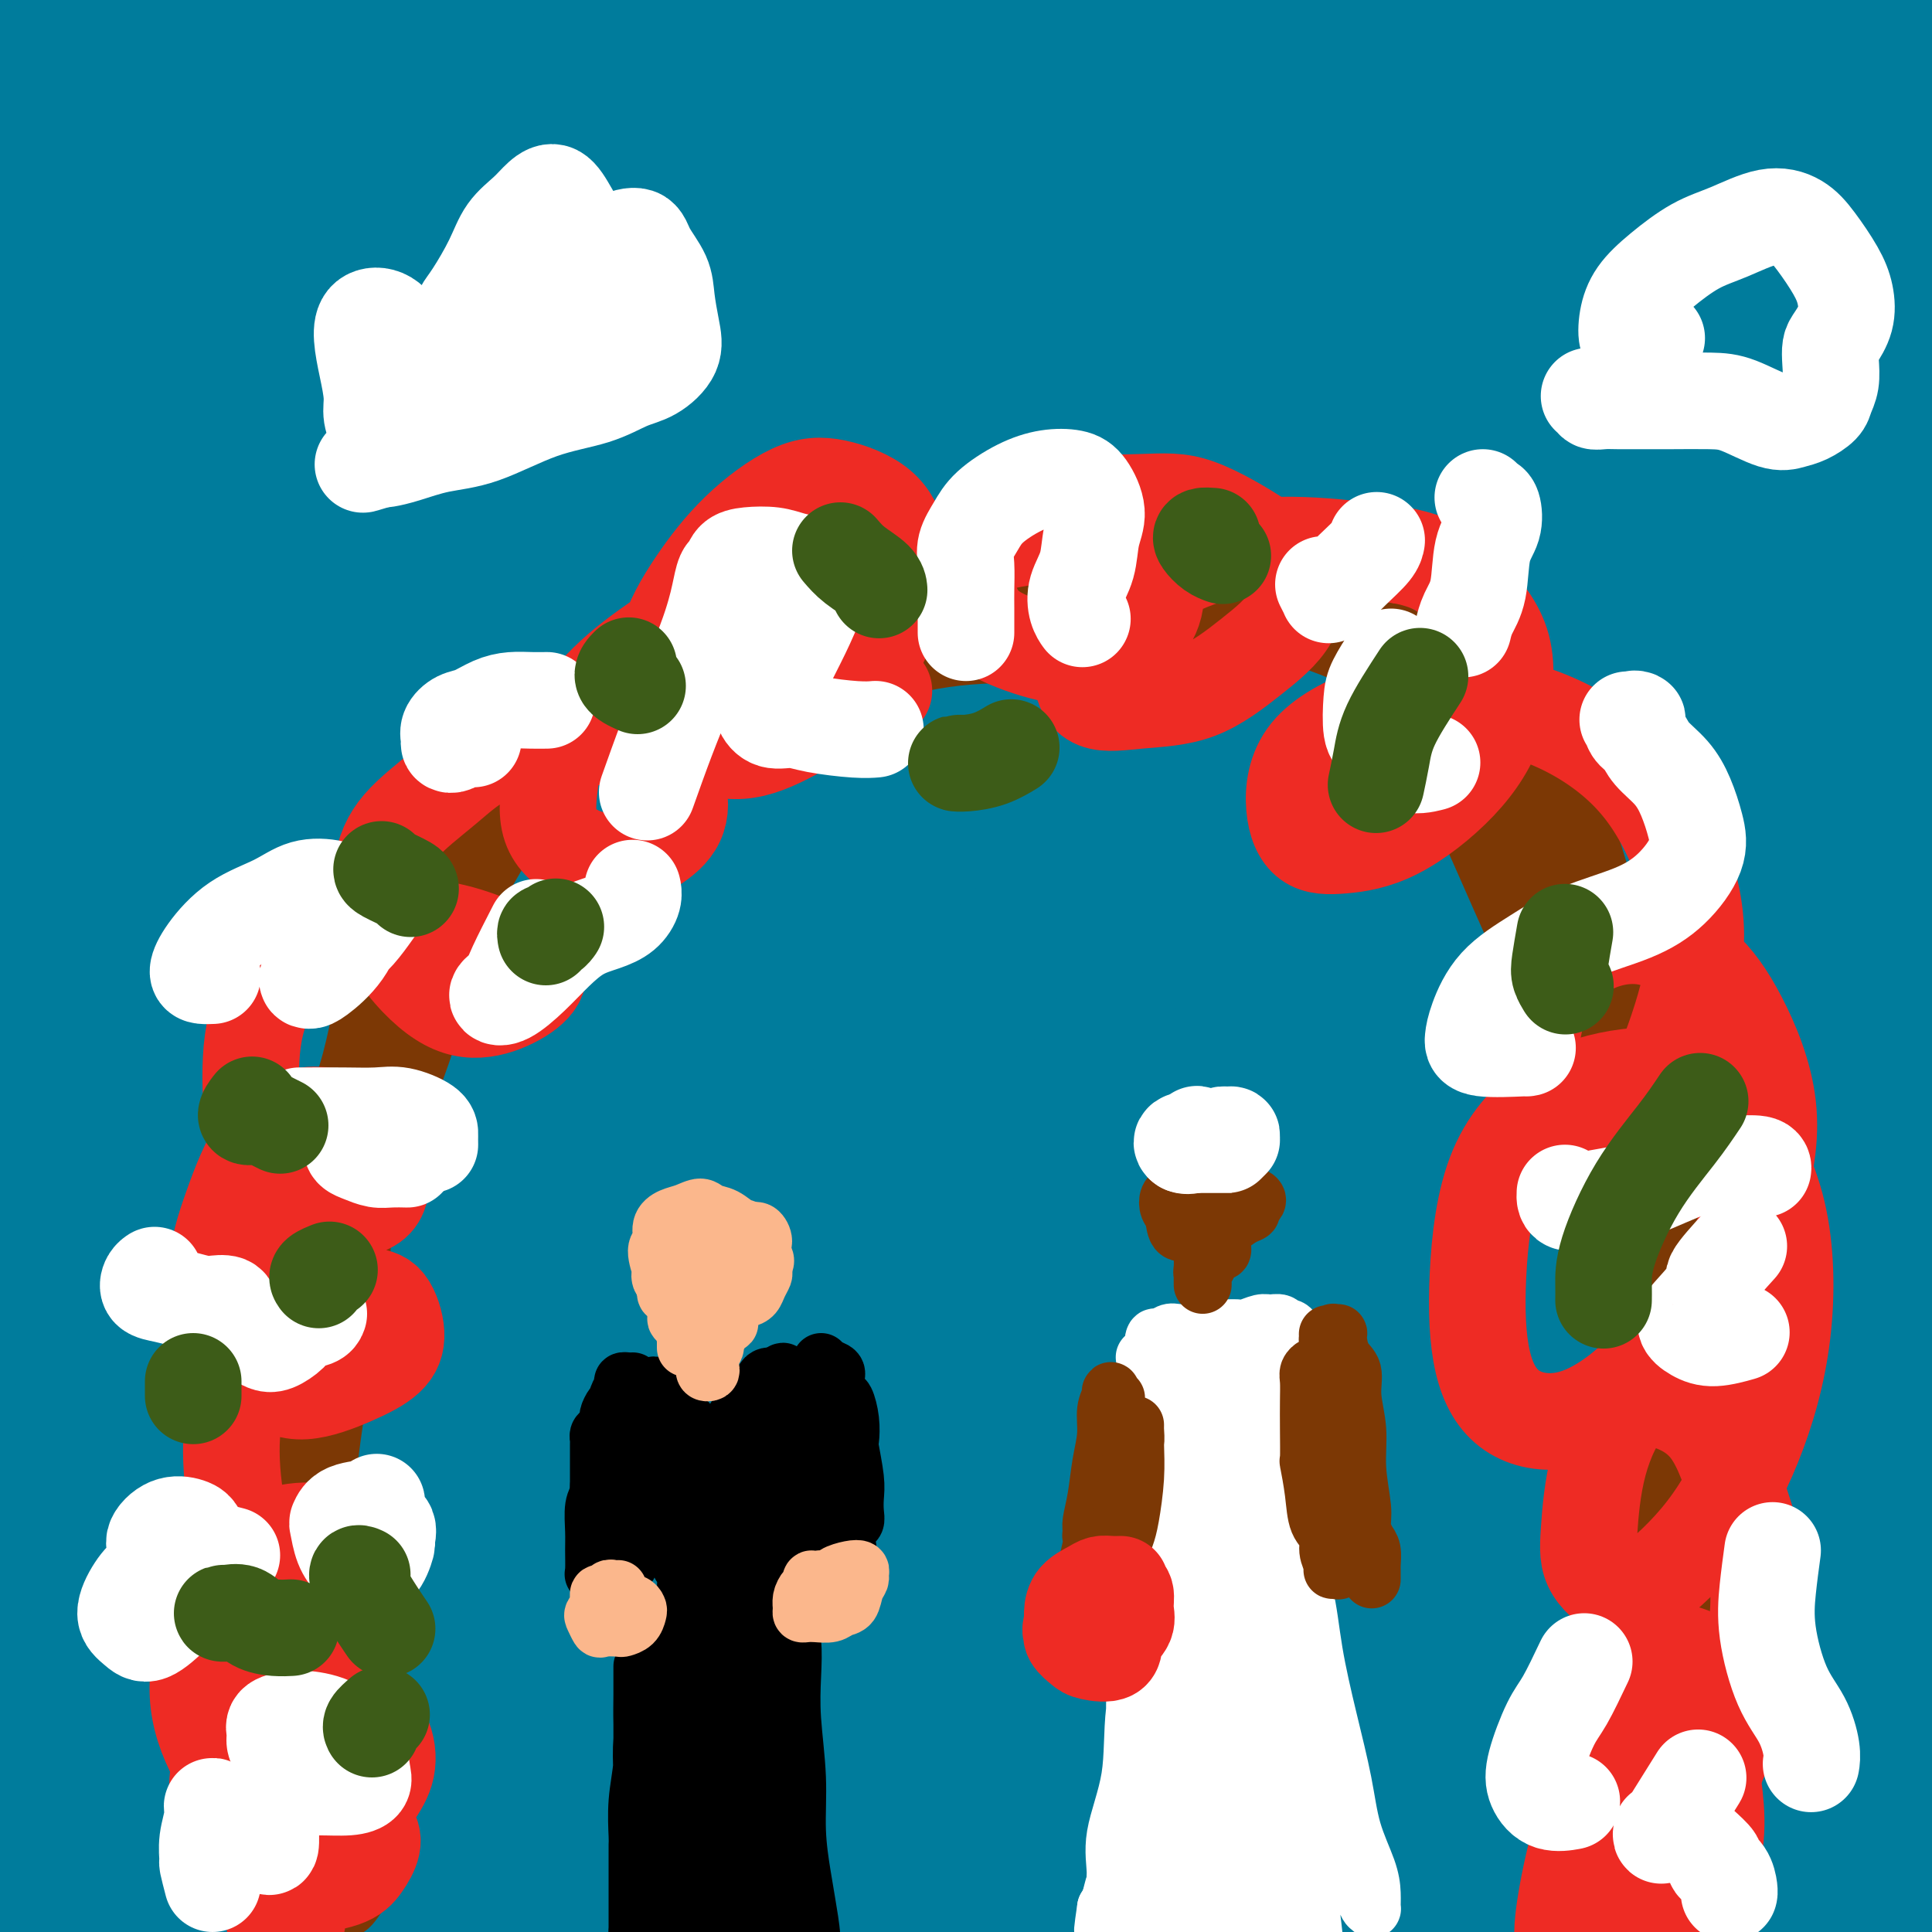 <svg viewBox='0 0 400 400' version='1.1' xmlns='http://www.w3.org/2000/svg' xmlns:xlink='http://www.w3.org/1999/xlink'><rect x="0" y="0" width="400" height="400" fill="#333333" stroke="none"/><g fill='none' stroke='#007C9C' stroke-width='28' stroke-linecap='round' stroke-linejoin='round'><path d='M13,122c-5.351,-3.113 -10.702,-6.225 -13,-8c-2.298,-1.775 -1.544,-2.211 -1,-4c0.544,-1.789 0.877,-4.930 3,-9c2.123,-4.070 6.036,-9.069 11,-15c4.964,-5.931 10.980,-12.795 18,-20c7.020,-7.205 15.045,-14.750 23,-22c7.955,-7.250 15.841,-14.205 24,-21c8.159,-6.795 16.593,-13.432 23,-19c6.407,-5.568 10.788,-10.069 14,-13c3.212,-2.931 5.257,-4.293 5,-5c-0.257,-0.707 -2.815,-0.758 -8,2c-5.185,2.758 -12.998,8.325 -22,15c-9.002,6.675 -19.194,14.458 -30,23c-10.806,8.542 -22.228,17.843 -32,26c-9.772,8.157 -17.895,15.168 -24,20c-6.105,4.832 -10.194,7.483 -13,9c-2.806,1.517 -4.331,1.900 -3,0c1.331,-1.900 5.518,-6.082 11,-12c5.482,-5.918 12.260,-13.572 20,-22c7.740,-8.428 16.444,-17.630 24,-26c7.556,-8.370 13.965,-15.909 19,-22c5.035,-6.091 8.697,-10.736 11,-14c2.303,-3.264 3.246,-5.147 2,-6c-1.246,-0.853 -4.682,-0.675 -10,1c-5.318,1.675 -12.520,4.847 -21,10c-8.480,5.153 -18.240,12.286 -27,18c-8.760,5.714 -16.521,10.008 -23,14c-6.479,3.992 -11.675,7.683 -15,10c-3.325,2.317 -4.778,3.260 -5,3c-0.222,-0.260 0.786,-1.724 4,-4c3.214,-2.276 8.632,-5.365 15,-10c6.368,-4.635 13.684,-10.818 21,-17'/><path d='M14,4c10.138,-7.801 15.482,-11.805 21,-16c5.518,-4.195 11.210,-8.583 15,-12c3.790,-3.417 5.680,-5.865 7,-7c1.320,-1.135 2.072,-0.957 1,0c-1.072,0.957 -3.969,2.693 -8,6c-4.031,3.307 -9.198,8.184 -15,14c-5.802,5.816 -12.241,12.572 -18,19c-5.759,6.428 -10.839,12.527 -15,18c-4.161,5.473 -7.404,10.318 -9,13c-1.596,2.682 -1.544,3.200 0,3c1.544,-0.200 4.579,-1.117 9,-3c4.421,-1.883 10.226,-4.732 17,-9c6.774,-4.268 14.516,-9.957 25,-16c10.484,-6.043 23.710,-12.441 29,-15c5.290,-2.559 2.645,-1.280 0,0'/><path d='M23,67c-2.616,-0.653 -5.232,-1.306 -6,-2c-0.768,-0.694 0.311,-1.429 3,-4c2.689,-2.571 6.988,-6.978 13,-12c6.012,-5.022 13.737,-10.659 22,-17c8.263,-6.341 17.064,-13.387 25,-20c7.936,-6.613 15.006,-12.793 21,-18c5.994,-5.207 10.911,-9.440 14,-12c3.089,-2.560 4.350,-3.446 4,-3c-0.350,0.446 -2.311,2.223 -8,7c-5.689,4.777 -15.105,12.554 -26,23c-10.895,10.446 -23.268,23.561 -36,38c-12.732,14.439 -25.821,30.201 -38,45c-12.179,14.799 -23.447,28.633 -32,40c-8.553,11.367 -14.390,20.265 -18,26c-3.610,5.735 -4.992,8.307 -4,9c0.992,0.693 4.359,-0.492 11,-5c6.641,-4.508 16.555,-12.338 28,-23c11.445,-10.662 24.420,-24.154 39,-38c14.580,-13.846 30.764,-28.044 47,-42c16.236,-13.956 32.523,-27.671 47,-39c14.477,-11.329 27.145,-20.273 38,-28c10.855,-7.727 19.896,-14.238 26,-19c6.104,-4.762 9.272,-7.776 10,-9c0.728,-1.224 -0.983,-0.658 -7,3c-6.017,3.658 -16.340,10.409 -29,19c-12.660,8.591 -27.659,19.024 -44,32c-16.341,12.976 -34.025,28.496 -52,45c-17.975,16.504 -36.241,33.991 -53,51c-16.759,17.009 -32.012,33.541 -43,46c-10.988,12.459 -17.711,20.845 -21,25c-3.289,4.155 -3.145,4.077 -3,4'/><path d='M-49,189c-7.219,8.752 8.234,-6.869 21,-20c12.766,-13.131 22.845,-23.772 37,-38c14.155,-14.228 32.385,-32.045 51,-49c18.615,-16.955 37.613,-33.050 56,-47c18.387,-13.950 36.162,-25.755 52,-36c15.838,-10.245 29.737,-18.930 41,-26c11.263,-7.070 19.888,-12.527 25,-16c5.112,-3.473 6.709,-4.963 6,-5c-0.709,-0.037 -3.724,1.379 -12,6c-8.276,4.621 -21.812,12.447 -37,22c-15.188,9.553 -32.026,20.833 -51,35c-18.974,14.167 -40.083,31.222 -61,50c-20.917,18.778 -41.643,39.280 -60,58c-18.357,18.720 -34.345,35.657 -45,47c-10.655,11.343 -15.975,17.091 -18,20c-2.025,2.909 -0.754,2.979 5,-1c5.754,-3.979 15.991,-12.005 29,-24c13.009,-11.995 28.789,-27.958 47,-45c18.211,-17.042 38.852,-35.163 60,-52c21.148,-16.837 42.802,-32.390 63,-46c20.198,-13.610 38.939,-25.277 55,-35c16.061,-9.723 29.442,-17.501 39,-22c9.558,-4.499 15.292,-5.718 16,-5c0.708,0.718 -3.610,3.372 -13,10c-9.390,6.628 -23.851,17.230 -42,30c-18.149,12.770 -39.984,27.708 -63,45c-23.016,17.292 -47.211,36.937 -72,60c-24.789,23.063 -50.170,49.543 -71,72c-20.830,22.457 -37.108,40.892 -48,54c-10.892,13.108 -16.398,20.888 -15,21c1.398,0.112 9.699,-7.444 18,-15'/><path d='M-36,237c9.366,-9.511 23.782,-25.790 41,-44c17.218,-18.210 37.236,-38.351 60,-60c22.764,-21.649 48.272,-44.804 72,-64c23.728,-19.196 45.677,-34.432 73,-52c27.323,-17.568 60.022,-37.467 79,-48c18.978,-10.533 24.236,-11.698 31,-14c6.764,-2.302 15.036,-5.739 17,-6c1.964,-0.261 -2.379,2.656 -13,9c-10.621,6.344 -27.518,16.117 -48,29c-20.482,12.883 -44.548,28.876 -72,50c-27.452,21.124 -58.290,47.379 -89,75c-30.710,27.621 -61.292,56.607 -87,85c-25.708,28.393 -46.544,56.192 -61,76c-14.456,19.808 -22.533,31.626 -24,36c-1.467,4.374 3.677,1.306 14,-9c10.323,-10.306 25.827,-27.849 44,-49c18.173,-21.151 39.016,-45.911 63,-70c23.984,-24.089 51.109,-47.508 79,-70c27.891,-22.492 56.547,-44.058 83,-62c26.453,-17.942 50.703,-32.260 72,-44c21.297,-11.740 39.642,-20.904 51,-26c11.358,-5.096 15.729,-6.126 16,-6c0.271,0.126 -3.558,1.408 -14,7c-10.442,5.592 -27.496,15.495 -49,29c-21.504,13.505 -47.459,30.610 -76,51c-28.541,20.390 -59.667,44.063 -90,70c-30.333,25.937 -59.874,54.138 -85,81c-25.126,26.862 -45.838,52.386 -59,70c-13.162,17.614 -18.774,27.319 -19,30c-0.226,2.681 4.936,-1.663 16,-13c11.064,-11.337 28.032,-29.669 45,-48'/><path d='M34,250c19.497,-20.895 37.738,-42.632 60,-65c22.262,-22.368 48.543,-45.368 75,-67c26.457,-21.632 53.090,-41.896 79,-59c25.910,-17.104 51.096,-31.048 72,-42c20.904,-10.952 37.527,-18.914 48,-24c10.473,-5.086 14.797,-7.297 15,-7c0.203,0.297 -3.714,3.102 -14,9c-10.286,5.898 -26.942,14.887 -48,28c-21.058,13.113 -46.517,30.348 -75,51c-28.483,20.652 -59.988,44.720 -91,72c-31.012,27.280 -61.531,57.772 -88,87c-26.469,29.228 -48.888,57.192 -65,78c-16.112,20.808 -25.917,34.460 -29,41c-3.083,6.540 0.555,5.970 9,-2c8.445,-7.970 21.697,-23.338 38,-43c16.303,-19.662 35.657,-43.619 58,-68c22.343,-24.381 47.674,-49.187 74,-72c26.326,-22.813 53.647,-43.633 81,-63c27.353,-19.367 54.737,-37.281 79,-52c24.263,-14.719 45.405,-26.242 61,-34c15.595,-7.758 25.644,-11.750 31,-14c5.356,-2.250 6.021,-2.757 0,1c-6.021,3.757 -18.726,11.777 -36,22c-17.274,10.223 -39.115,22.649 -64,39c-24.885,16.351 -52.813,36.627 -82,59c-29.187,22.373 -59.631,46.844 -88,73c-28.369,26.156 -54.662,53.998 -77,80c-22.338,26.002 -40.719,50.166 -52,66c-11.281,15.834 -15.460,23.340 -14,24c1.460,0.660 8.560,-5.526 20,-18c11.440,-12.474 27.220,-31.237 43,-50'/><path d='M54,300c20.131,-22.430 38.957,-44.506 61,-67c22.043,-22.494 47.303,-45.405 73,-66c25.697,-20.595 51.829,-38.873 77,-56c25.171,-17.127 49.379,-33.105 69,-45c19.621,-11.895 34.653,-19.709 45,-25c10.347,-5.291 16.007,-8.058 16,-8c-0.007,0.058 -5.682,2.943 -17,9c-11.318,6.057 -28.278,15.287 -49,28c-20.722,12.713 -45.205,28.908 -72,48c-26.795,19.092 -55.903,41.081 -85,66c-29.097,24.919 -58.184,52.769 -85,82c-26.816,29.231 -51.362,59.843 -69,84c-17.638,24.157 -28.366,41.858 -33,51c-4.634,9.142 -3.172,9.724 4,3c7.172,-6.724 20.053,-20.755 35,-39c14.947,-18.245 31.959,-40.703 52,-64c20.041,-23.297 43.110,-47.434 67,-70c23.890,-22.566 48.601,-43.560 73,-62c24.399,-18.440 48.484,-34.325 71,-48c22.516,-13.675 43.461,-25.139 59,-33c15.539,-7.861 25.673,-12.119 31,-14c5.327,-1.881 5.847,-1.384 0,3c-5.847,4.384 -18.061,12.655 -35,24c-16.939,11.345 -38.604,25.764 -63,43c-24.396,17.236 -51.523,37.289 -80,61c-28.477,23.711 -58.302,51.082 -86,80c-27.698,28.918 -53.267,59.384 -74,88c-20.733,28.616 -36.629,55.382 -45,70c-8.371,14.618 -9.215,17.090 -3,11c6.215,-6.090 19.490,-20.740 35,-40c15.510,-19.260 33.255,-43.130 51,-67'/><path d='M77,347c25.018,-30.163 44.562,-52.070 68,-76c23.438,-23.930 50.768,-49.883 78,-73c27.232,-23.117 54.366,-43.399 81,-62c26.634,-18.601 52.769,-35.522 75,-49c22.231,-13.478 40.558,-23.515 53,-30c12.442,-6.485 18.998,-9.418 21,-10c2.002,-0.582 -0.551,1.189 -10,7c-9.449,5.811 -25.793,15.663 -45,28c-19.207,12.337 -41.278,27.160 -66,45c-24.722,17.840 -52.094,38.697 -80,62c-27.906,23.303 -56.344,49.053 -82,76c-25.656,26.947 -48.530,55.092 -67,80c-18.470,24.908 -32.537,46.580 -42,62c-9.463,15.420 -14.322,24.589 -13,26c1.322,1.411 8.826,-4.935 20,-16c11.174,-11.065 26.016,-26.849 43,-46c16.984,-19.151 36.108,-41.670 58,-64c21.892,-22.330 46.552,-44.471 72,-66c25.448,-21.529 51.683,-42.448 76,-61c24.317,-18.552 46.714,-34.739 65,-47c18.286,-12.261 32.460,-20.597 41,-26c8.540,-5.403 11.445,-7.873 8,-6c-3.445,1.873 -13.240,8.090 -28,17c-14.760,8.910 -34.486,20.512 -57,36c-22.514,15.488 -47.815,34.863 -75,57c-27.185,22.137 -56.254,47.036 -83,74c-26.746,26.964 -51.170,55.993 -72,82c-20.830,26.007 -38.068,48.992 -49,65c-10.932,16.008 -15.559,25.041 -15,27c0.559,1.959 6.302,-3.154 17,-15c10.698,-11.846 26.349,-30.423 42,-49'/><path d='M111,395c19.556,-21.622 38.945,-43.677 61,-67c22.055,-23.323 46.776,-47.912 72,-71c25.224,-23.088 50.951,-44.673 76,-65c25.049,-20.327 49.419,-39.396 71,-56c21.581,-16.604 40.372,-30.744 53,-41c12.628,-10.256 19.092,-16.629 22,-21c2.908,-4.371 2.261,-6.740 -5,-5c-7.261,1.740 -21.134,7.589 -38,16c-16.866,8.411 -36.724,19.383 -59,33c-22.276,13.617 -46.971,29.879 -72,49c-25.029,19.121 -50.392,41.102 -75,65c-24.608,23.898 -48.461,49.712 -69,75c-20.539,25.288 -37.765,50.051 -50,68c-12.235,17.949 -19.480,29.084 -23,35c-3.520,5.916 -3.317,6.614 2,0c5.317,-6.614 15.746,-20.542 29,-38c13.254,-17.458 29.333,-38.448 48,-62c18.667,-23.552 39.922,-49.666 64,-77c24.078,-27.334 50.979,-55.890 79,-83c28.021,-27.110 57.163,-52.776 85,-75c27.837,-22.224 54.369,-41.008 75,-55c20.631,-13.992 35.362,-23.194 45,-29c9.638,-5.806 14.182,-8.216 14,-9c-0.182,-0.784 -5.090,0.057 -16,4c-10.910,3.943 -27.823,10.989 -49,23c-21.177,12.011 -46.617,28.987 -74,48c-27.383,19.013 -56.708,40.061 -86,64c-29.292,23.939 -58.553,50.767 -85,79c-26.447,28.233 -50.082,57.870 -69,88c-18.918,30.130 -33.119,60.751 -42,82c-8.881,21.249 -12.440,33.124 -16,45'/><path d='M79,415c-2.208,8.569 0.271,7.491 7,0c6.729,-7.491 17.707,-21.393 31,-38c13.293,-16.607 28.902,-35.917 47,-58c18.098,-22.083 38.686,-46.939 62,-72c23.314,-25.061 49.356,-50.327 75,-73c25.644,-22.673 50.891,-42.754 74,-59c23.109,-16.246 44.079,-28.655 59,-37c14.921,-8.345 23.791,-12.624 28,-14c4.209,-1.376 3.756,0.151 -3,6c-6.756,5.849 -19.815,16.022 -37,29c-17.185,12.978 -38.498,28.762 -62,48c-23.502,19.238 -49.195,41.928 -76,67c-26.805,25.072 -54.721,52.524 -79,79c-24.279,26.476 -44.921,51.976 -63,74c-18.079,22.024 -33.596,40.574 -43,53c-9.404,12.426 -12.694,18.729 -12,19c0.694,0.271 5.372,-5.489 15,-17c9.628,-11.511 24.206,-28.771 41,-49c16.794,-20.229 35.805,-43.426 58,-67c22.195,-23.574 47.573,-47.527 74,-70c26.427,-22.473 53.901,-43.468 80,-62c26.099,-18.532 50.822,-34.601 71,-47c20.178,-12.399 35.811,-21.129 46,-26c10.189,-4.871 14.936,-5.882 14,-5c-0.936,0.882 -7.553,3.656 -20,11c-12.447,7.344 -30.723,19.256 -52,34c-21.277,14.744 -45.555,32.318 -72,52c-26.445,19.682 -55.057,41.471 -82,66c-26.943,24.529 -52.215,51.796 -75,78c-22.785,26.204 -43.081,51.344 -57,70c-13.919,18.656 -21.459,30.828 -29,43'/><path d='M99,450c-5.479,8.722 -4.677,9.027 1,3c5.677,-6.027 16.230,-18.386 30,-34c13.770,-15.614 30.758,-34.484 50,-55c19.242,-20.516 40.739,-42.679 64,-64c23.261,-21.321 48.286,-41.800 73,-61c24.714,-19.200 49.115,-37.122 71,-52c21.885,-14.878 41.253,-26.713 55,-35c13.747,-8.287 21.873,-13.026 26,-15c4.127,-1.974 4.257,-1.182 -3,3c-7.257,4.182 -21.899,11.752 -39,22c-17.101,10.248 -36.661,23.172 -59,39c-22.339,15.828 -47.458,34.560 -72,55c-24.542,20.440 -48.506,42.588 -70,65c-21.494,22.412 -40.516,45.086 -55,63c-14.484,17.914 -24.430,31.067 -31,40c-6.570,8.933 -9.765,13.646 -7,12c2.765,-1.646 11.489,-9.651 23,-21c11.511,-11.349 25.810,-26.043 42,-43c16.190,-16.957 34.270,-36.175 55,-55c20.730,-18.825 44.108,-37.255 67,-55c22.892,-17.745 45.298,-34.805 66,-49c20.702,-14.195 39.700,-25.525 54,-34c14.300,-8.475 23.900,-14.095 30,-17c6.100,-2.905 8.698,-3.095 5,-1c-3.698,2.095 -13.692,6.474 -27,14c-13.308,7.526 -29.928,18.200 -49,31c-19.072,12.800 -40.594,27.725 -63,45c-22.406,17.275 -45.697,36.898 -67,57c-21.303,20.102 -40.620,40.681 -57,59c-16.380,18.319 -29.823,34.377 -38,45c-8.177,10.623 -11.089,15.812 -14,21'/><path d='M160,433c-6.960,10.004 1.641,2.014 11,-7c9.359,-9.014 19.475,-19.052 33,-32c13.525,-12.948 30.460,-28.806 49,-45c18.540,-16.194 38.686,-32.725 59,-48c20.314,-15.275 40.796,-29.293 60,-42c19.204,-12.707 37.128,-24.101 50,-32c12.872,-7.899 20.690,-12.303 25,-15c4.310,-2.697 5.111,-3.687 1,-1c-4.111,2.687 -13.136,9.051 -26,17c-12.864,7.949 -29.568,17.481 -48,30c-18.432,12.519 -38.591,28.023 -58,44c-19.409,15.977 -38.067,32.426 -55,48c-16.933,15.574 -32.139,30.275 -43,41c-10.861,10.725 -17.376,17.476 -21,22c-3.624,4.524 -4.357,6.821 -1,5c3.357,-1.821 10.805,-7.759 22,-17c11.195,-9.241 26.139,-21.784 42,-35c15.861,-13.216 32.640,-27.106 51,-41c18.360,-13.894 38.300,-27.790 57,-40c18.700,-12.210 36.161,-22.732 50,-31c13.839,-8.268 24.055,-14.283 31,-18c6.945,-3.717 10.618,-5.135 10,-5c-0.618,0.135 -5.528,1.824 -15,7c-9.472,5.176 -23.505,13.839 -39,24c-15.495,10.161 -32.453,21.820 -50,35c-17.547,13.180 -35.684,27.882 -52,42c-16.316,14.118 -30.811,27.653 -42,39c-11.189,11.347 -19.071,20.505 -24,27c-4.929,6.495 -6.904,10.325 -6,11c0.904,0.675 4.687,-1.807 13,-8c8.313,-6.193 21.157,-16.096 34,-26'/><path d='M278,382c15.065,-11.807 29.227,-24.326 45,-37c15.773,-12.674 33.158,-25.504 50,-37c16.842,-11.496 33.140,-21.660 46,-30c12.860,-8.340 22.281,-14.857 29,-19c6.719,-4.143 10.735,-5.914 11,-6c0.265,-0.086 -3.223,1.512 -10,6c-6.777,4.488 -16.845,11.867 -29,21c-12.155,9.133 -26.396,20.019 -40,32c-13.604,11.981 -26.570,25.058 -38,37c-11.430,11.942 -21.324,22.748 -29,33c-7.676,10.252 -13.133,19.949 -17,26c-3.867,6.051 -6.144,8.455 -6,9c0.144,0.545 2.709,-0.768 7,-6c4.291,-5.232 10.307,-14.383 18,-24c7.693,-9.617 17.061,-19.699 26,-31c8.939,-11.301 17.447,-23.819 26,-38c8.553,-14.181 17.151,-30.024 24,-46c6.849,-15.976 11.949,-32.085 15,-47c3.051,-14.915 4.055,-28.634 5,-38c0.945,-9.366 1.833,-14.377 1,-17c-0.833,-2.623 -3.386,-2.857 -7,-1c-3.614,1.857 -8.289,5.804 -14,12c-5.711,6.196 -12.458,14.640 -18,25c-5.542,10.360 -9.878,22.638 -13,38c-3.122,15.362 -5.031,33.810 -6,52c-0.969,18.190 -0.999,36.121 -1,50c-0.001,13.879 0.027,23.705 0,30c-0.027,6.295 -0.110,9.058 0,11c0.110,1.942 0.414,3.061 1,2c0.586,-1.061 1.453,-4.303 3,-10c1.547,-5.697 3.773,-13.848 6,-22'/><path d='M363,357c2.774,-10.804 4.707,-22.815 6,-39c1.293,-16.185 1.944,-36.546 3,-54c1.056,-17.454 2.517,-32.003 5,-42c2.483,-9.997 5.989,-15.443 9,-19c3.011,-3.557 5.528,-5.226 7,-5c1.472,0.226 1.899,2.348 2,7c0.101,4.652 -0.123,11.834 -1,23c-0.877,11.166 -2.405,26.316 -3,45c-0.595,18.684 -0.257,40.901 0,59c0.257,18.099 0.432,32.080 0,41c-0.432,8.920 -1.473,12.778 -3,15c-1.527,2.222 -3.541,2.806 -5,2c-1.459,-0.806 -2.363,-3.003 -3,-8c-0.637,-4.997 -1.008,-12.795 -1,-22c0.008,-9.205 0.393,-19.817 0,-35c-0.393,-15.183 -1.565,-34.935 -2,-55c-0.435,-20.065 -0.131,-40.441 2,-53c2.131,-12.559 6.091,-17.299 9,-20c2.909,-2.701 4.768,-3.361 6,-2c1.232,1.361 1.838,4.743 2,11c0.162,6.257 -0.119,15.387 -1,29c-0.881,13.613 -2.363,31.707 -3,51c-0.637,19.293 -0.430,39.784 0,56c0.430,16.216 1.084,28.158 1,37c-0.084,8.842 -0.907,14.583 -3,19c-2.093,4.417 -5.456,7.508 -8,10c-2.544,2.492 -4.267,4.383 -6,5c-1.733,0.617 -3.475,-0.041 -6,-2c-2.525,-1.959 -5.834,-5.220 -10,-9c-4.166,-3.780 -9.190,-8.080 -15,-12c-5.810,-3.920 -12.405,-7.460 -19,-11'/><path d='M326,379c-10.942,-6.203 -13.298,-4.711 -18,-3c-4.702,1.711 -11.750,3.639 -19,6c-7.250,2.361 -14.702,5.154 -22,9c-7.298,3.846 -14.442,8.745 -20,13c-5.558,4.255 -9.530,7.866 -12,11c-2.470,3.134 -3.439,5.791 -2,7c1.439,1.209 5.286,0.968 12,0c6.714,-0.968 16.296,-2.665 27,-5c10.704,-2.335 22.529,-5.309 34,-9c11.471,-3.691 22.588,-8.099 31,-12c8.412,-3.901 14.120,-7.296 18,-10c3.880,-2.704 5.934,-4.718 7,-6c1.066,-1.282 1.146,-1.834 -2,-2c-3.146,-0.166 -9.519,0.053 -18,1c-8.481,0.947 -19.071,2.621 -31,3c-11.929,0.379 -25.197,-0.536 -36,-1c-10.803,-0.464 -19.140,-0.477 -25,1c-5.860,1.477 -9.243,4.444 -11,6c-1.757,1.556 -1.886,1.703 1,1c2.886,-0.703 8.789,-2.254 18,-3c9.211,-0.746 21.730,-0.685 35,0c13.270,0.685 27.289,1.995 39,3c11.711,1.005 21.113,1.705 28,2c6.887,0.295 11.259,0.186 14,0c2.741,-0.186 3.853,-0.448 2,-1c-1.853,-0.552 -6.670,-1.395 -13,-1c-6.330,0.395 -14.174,2.029 -24,3c-9.826,0.971 -21.634,1.281 -33,1c-11.366,-0.281 -22.291,-1.153 -35,-2c-12.709,-0.847 -27.203,-1.671 -33,-2c-5.797,-0.329 -2.899,-0.165 0,0'/></g>
<g fill='none' stroke='#7C3805' stroke-width='12' stroke-linecap='round' stroke-linejoin='round'><path d='M57,375c-0.006,-1.350 -0.012,-2.700 0,-4c0.012,-1.300 0.042,-2.549 0,-3c-0.042,-0.451 -0.158,-0.102 0,-2c0.158,-1.898 0.588,-6.043 1,-10c0.412,-3.957 0.804,-7.728 1,-11c0.196,-3.272 0.196,-6.047 0,-8c-0.196,-1.953 -0.589,-3.086 -1,-4c-0.411,-0.914 -0.842,-1.611 -1,-1c-0.158,0.611 -0.044,2.528 0,5c0.044,2.472 0.019,5.497 0,9c-0.019,3.503 -0.030,7.482 0,12c0.030,4.518 0.101,9.575 0,15c-0.101,5.425 -0.374,11.220 -1,16c-0.626,4.780 -1.605,8.547 -2,11c-0.395,2.453 -0.207,3.592 0,4c0.207,0.408 0.434,0.086 1,-2c0.566,-2.086 1.472,-5.936 2,-10c0.528,-4.064 0.677,-8.342 1,-13c0.323,-4.658 0.821,-9.696 1,-15c0.179,-5.304 0.038,-10.876 0,-17c-0.038,-6.124 0.028,-12.802 0,-18c-0.028,-5.198 -0.151,-8.918 0,-13c0.151,-4.082 0.574,-8.527 1,-13c0.426,-4.473 0.854,-8.973 1,-12c0.146,-3.027 0.011,-4.581 0,-6c-0.011,-1.419 0.102,-2.703 0,-2c-0.102,0.703 -0.420,3.393 -1,7c-0.580,3.607 -1.423,8.132 -2,13c-0.577,4.868 -0.886,10.078 -1,17c-0.114,6.922 -0.031,15.556 0,24c0.031,8.444 0.009,16.698 0,23c-0.009,6.302 -0.004,10.651 0,15'/><path d='M57,382c0.028,11.452 0.099,9.082 0,9c-0.099,-0.082 -0.367,2.123 0,3c0.367,0.877 1.370,0.425 2,-1c0.630,-1.425 0.886,-3.821 1,-6c0.114,-2.179 0.087,-4.139 0,-6c-0.087,-1.861 -0.233,-3.623 0,-5c0.233,-1.377 0.846,-2.369 1,-3c0.154,-0.631 -0.151,-0.901 0,-1c0.151,-0.099 0.757,-0.028 1,0c0.243,0.028 0.121,0.014 0,0'/><path d='M76,389c-0.226,0.536 -0.452,1.071 -1,2c-0.548,0.929 -1.419,2.251 -2,3c-0.581,0.749 -0.871,0.926 -1,1c-0.129,0.074 -0.097,0.047 0,-1c0.097,-1.047 0.259,-3.114 0,-6c-0.259,-2.886 -0.937,-6.590 -1,-10c-0.063,-3.410 0.491,-6.524 0,-11c-0.491,-4.476 -2.026,-10.314 -3,-16c-0.974,-5.686 -1.385,-11.220 -2,-16c-0.615,-4.780 -1.434,-8.806 -2,-12c-0.566,-3.194 -0.881,-5.557 -1,-7c-0.119,-1.443 -0.043,-1.967 0,-2c0.043,-0.033 0.052,0.423 0,2c-0.052,1.577 -0.164,4.274 0,8c0.164,3.726 0.605,8.482 1,14c0.395,5.518 0.743,11.798 1,19c0.257,7.202 0.422,15.325 0,22c-0.422,6.675 -1.430,11.903 -2,16c-0.570,4.097 -0.701,7.062 -1,9c-0.299,1.938 -0.767,2.848 -1,3c-0.233,0.152 -0.232,-0.455 0,-3c0.232,-2.545 0.694,-7.027 1,-12c0.306,-4.973 0.455,-10.438 1,-17c0.545,-6.562 1.487,-14.220 2,-23c0.513,-8.780 0.596,-18.682 1,-27c0.404,-8.318 1.129,-15.053 2,-22c0.871,-6.947 1.888,-14.104 3,-20c1.112,-5.896 2.319,-10.529 3,-15c0.681,-4.471 0.837,-8.781 1,-12c0.163,-3.219 0.332,-5.348 0,-6c-0.332,-0.652 -1.166,0.174 -2,1'/><path d='M73,251c1.391,-22.262 -1.133,0.082 -3,12c-1.867,11.918 -3.079,13.408 -4,20c-0.921,6.592 -1.553,18.285 -2,29c-0.447,10.715 -0.710,20.452 -1,30c-0.290,9.548 -0.608,18.908 -1,27c-0.392,8.092 -0.859,14.918 -1,20c-0.141,5.082 0.042,8.422 0,11c-0.042,2.578 -0.311,4.395 0,5c0.311,0.605 1.201,-0.003 2,-2c0.799,-1.997 1.507,-5.384 2,-10c0.493,-4.616 0.770,-10.463 1,-17c0.230,-6.537 0.413,-13.766 0,-21c-0.413,-7.234 -1.421,-14.472 -2,-22c-0.579,-7.528 -0.729,-15.345 -1,-23c-0.271,-7.655 -0.663,-15.148 -1,-22c-0.337,-6.852 -0.621,-13.062 0,-19c0.621,-5.938 2.145,-11.603 3,-17c0.855,-5.397 1.041,-10.527 2,-15c0.959,-4.473 2.691,-8.289 4,-12c1.309,-3.711 2.195,-7.318 3,-11c0.805,-3.682 1.530,-7.441 2,-10c0.470,-2.559 0.683,-3.919 1,-5c0.317,-1.081 0.736,-1.882 1,-1c0.264,0.882 0.374,3.447 0,7c-0.374,3.553 -1.231,8.096 -2,14c-0.769,5.904 -1.450,13.171 -3,21c-1.550,7.829 -3.971,16.219 -6,24c-2.029,7.781 -3.668,14.952 -5,20c-1.332,5.048 -2.359,7.975 -3,10c-0.641,2.025 -0.898,3.150 -1,3c-0.102,-0.150 -0.051,-1.575 0,-3'/><path d='M58,294c0.315,-1.708 1.102,-4.476 2,-9c0.898,-4.524 1.908,-10.802 3,-17c1.092,-6.198 2.268,-12.315 4,-20c1.732,-7.685 4.021,-16.939 6,-25c1.979,-8.061 3.647,-14.930 6,-21c2.353,-6.070 5.392,-11.342 8,-16c2.608,-4.658 4.787,-8.701 8,-13c3.213,-4.299 7.460,-8.855 11,-13c3.540,-4.145 6.372,-7.879 10,-11c3.628,-3.121 8.051,-5.630 13,-8c4.949,-2.370 10.424,-4.600 16,-7c5.576,-2.400 11.254,-4.968 17,-7c5.746,-2.032 11.560,-3.526 17,-5c5.440,-1.474 10.505,-2.927 16,-4c5.495,-1.073 11.421,-1.765 16,-2c4.579,-0.235 7.810,-0.013 11,0c3.190,0.013 6.339,-0.182 8,0c1.661,0.182 1.834,0.741 2,1c0.166,0.259 0.325,0.216 -2,1c-2.325,0.784 -7.133,2.393 -12,4c-4.867,1.607 -9.792,3.211 -16,5c-6.208,1.789 -13.699,3.761 -22,6c-8.301,2.239 -17.412,4.745 -26,8c-8.588,3.255 -16.652,7.261 -24,11c-7.348,3.739 -13.978,7.212 -19,10c-5.022,2.788 -8.435,4.891 -11,6c-2.565,1.109 -4.281,1.222 -5,1c-0.719,-0.222 -0.440,-0.781 1,-2c1.440,-1.219 4.042,-3.097 8,-5c3.958,-1.903 9.274,-3.829 15,-6c5.726,-2.171 11.863,-4.585 18,-7'/><path d='M137,149c10.301,-4.047 15.055,-4.164 21,-5c5.945,-0.836 13.082,-2.391 20,-4c6.918,-1.609 13.615,-3.272 20,-4c6.385,-0.728 12.456,-0.521 18,-1c5.544,-0.479 10.560,-1.644 14,-2c3.440,-0.356 5.302,0.099 7,0c1.698,-0.099 3.230,-0.750 3,-1c-0.230,-0.250 -2.223,-0.099 -5,0c-2.777,0.099 -6.337,0.145 -11,0c-4.663,-0.145 -10.429,-0.480 -16,-1c-5.571,-0.520 -10.949,-1.224 -16,-2c-5.051,-0.776 -9.776,-1.622 -13,-2c-3.224,-0.378 -4.948,-0.288 -6,0c-1.052,0.288 -1.432,0.772 0,1c1.432,0.228 4.674,0.198 9,0c4.326,-0.198 9.734,-0.564 16,-1c6.266,-0.436 13.391,-0.943 21,-1c7.609,-0.057 15.704,0.336 23,1c7.296,0.664 13.794,1.598 20,3c6.206,1.402 12.121,3.270 18,6c5.879,2.730 11.720,6.322 17,10c5.280,3.678 9.997,7.444 14,12c4.003,4.556 7.292,9.904 10,15c2.708,5.096 4.834,9.941 7,16c2.166,6.059 4.372,13.332 6,20c1.628,6.668 2.677,12.730 3,19c0.323,6.270 -0.082,12.749 0,19c0.082,6.251 0.651,12.273 1,18c0.349,5.727 0.479,11.157 1,17c0.521,5.843 1.435,12.098 2,18c0.565,5.902 0.783,11.451 1,17'/><path d='M342,317c1.418,19.867 0.962,15.534 1,17c0.038,1.466 0.570,8.731 1,14c0.430,5.269 0.757,8.542 1,11c0.243,2.458 0.402,4.102 1,5c0.598,0.898 1.635,1.049 2,0c0.365,-1.049 0.059,-3.298 0,-7c-0.059,-3.702 0.130,-8.856 0,-15c-0.130,-6.144 -0.579,-13.277 -1,-21c-0.421,-7.723 -0.813,-16.035 -1,-23c-0.187,-6.965 -0.170,-12.583 0,-17c0.170,-4.417 0.494,-7.633 1,-10c0.506,-2.367 1.194,-3.886 2,-3c0.806,0.886 1.731,4.178 2,9c0.269,4.822 -0.119,11.176 0,18c0.119,6.824 0.745,14.120 1,23c0.255,8.880 0.138,19.344 0,29c-0.138,9.656 -0.296,18.505 -1,26c-0.704,7.495 -1.955,13.636 -3,18c-1.045,4.364 -1.886,6.951 -3,9c-1.114,2.049 -2.502,3.560 -3,4c-0.498,0.440 -0.105,-0.190 0,-1c0.105,-0.810 -0.078,-1.801 0,-4c0.078,-2.199 0.416,-5.606 1,-9c0.584,-3.394 1.413,-6.775 2,-11c0.587,-4.225 0.931,-9.293 1,-14c0.069,-4.707 -0.139,-9.053 0,-15c0.139,-5.947 0.623,-13.494 0,-21c-0.623,-7.506 -2.352,-14.971 -4,-23c-1.648,-8.029 -3.213,-16.623 -5,-26c-1.787,-9.377 -3.796,-19.536 -6,-29c-2.204,-9.464 -4.602,-18.232 -7,-27'/><path d='M324,224c-4.277,-20.167 -3.968,-18.085 -6,-22c-2.032,-3.915 -6.404,-13.826 -10,-22c-3.596,-8.174 -6.416,-14.611 -10,-21c-3.584,-6.389 -7.932,-12.731 -12,-18c-4.068,-5.269 -7.856,-9.465 -12,-13c-4.144,-3.535 -8.644,-6.409 -13,-8c-4.356,-1.591 -8.567,-1.900 -13,-2c-4.433,-0.100 -9.087,0.011 -13,0c-3.913,-0.011 -7.086,-0.142 -10,0c-2.914,0.142 -5.568,0.557 -7,1c-1.432,0.443 -1.642,0.915 -1,1c0.642,0.085 2.135,-0.218 5,0c2.865,0.218 7.103,0.955 12,2c4.897,1.045 10.455,2.396 17,4c6.545,1.604 14.079,3.460 21,6c6.921,2.540 13.229,5.763 19,8c5.771,2.237 11.005,3.486 15,5c3.995,1.514 6.749,3.292 9,4c2.251,0.708 3.997,0.346 4,0c0.003,-0.346 -1.738,-0.675 -4,-2c-2.262,-1.325 -5.045,-3.644 -9,-6c-3.955,-2.356 -9.081,-4.748 -14,-8c-4.919,-3.252 -9.631,-7.363 -14,-11c-4.369,-3.637 -8.397,-6.799 -12,-9c-3.603,-2.201 -6.783,-3.441 -9,-4c-2.217,-0.559 -3.471,-0.439 -4,0c-0.529,0.439 -0.332,1.195 0,2c0.332,0.805 0.800,1.659 3,4c2.200,2.341 6.131,6.169 11,10c4.869,3.831 10.677,7.666 16,12c5.323,4.334 10.162,9.167 15,14'/><path d='M298,151c8.839,8.178 9.936,10.622 13,16c3.064,5.378 8.095,13.688 12,22c3.905,8.312 6.685,16.624 9,25c2.315,8.376 4.164,16.814 6,25c1.836,8.186 3.660,16.118 5,23c1.340,6.882 2.195,12.713 3,18c0.805,5.287 1.560,10.028 2,13c0.440,2.972 0.566,4.174 1,5c0.434,0.826 1.175,1.275 1,0c-0.175,-1.275 -1.266,-4.274 -2,-9c-0.734,-4.726 -1.109,-11.180 -2,-18c-0.891,-6.820 -2.296,-14.008 -3,-22c-0.704,-7.992 -0.705,-16.788 -1,-25c-0.295,-8.212 -0.883,-15.839 -1,-22c-0.117,-6.161 0.238,-10.857 1,-14c0.762,-3.143 1.931,-4.733 3,-4c1.069,0.733 2.037,3.791 3,9c0.963,5.209 1.922,12.570 3,21c1.078,8.430 2.275,17.928 3,27c0.725,9.072 0.979,17.718 1,27c0.021,9.282 -0.191,19.201 -1,26c-0.809,6.799 -2.213,10.477 -3,13c-0.787,2.523 -0.955,3.892 -1,4c-0.045,0.108 0.033,-1.045 0,-4c-0.033,-2.955 -0.176,-7.711 0,-13c0.176,-5.289 0.670,-11.110 0,-18c-0.670,-6.890 -2.506,-14.849 -4,-23c-1.494,-8.151 -2.648,-16.494 -4,-25c-1.352,-8.506 -2.902,-17.175 -5,-26c-2.098,-8.825 -4.742,-17.807 -7,-25c-2.258,-7.193 -4.129,-12.596 -6,-18'/><path d='M324,159c-3.767,-13.191 -4.183,-11.669 -6,-13c-1.817,-1.331 -5.034,-5.514 -8,-8c-2.966,-2.486 -5.680,-3.276 -9,-4c-3.320,-0.724 -7.247,-1.383 -11,-2c-3.753,-0.617 -7.334,-1.192 -11,-2c-3.666,-0.808 -7.419,-1.848 -11,-3c-3.581,-1.152 -6.991,-2.414 -9,-3c-2.009,-0.586 -2.617,-0.494 -3,-1c-0.383,-0.506 -0.543,-1.611 1,-1c1.543,0.611 4.788,2.936 9,5c4.212,2.064 9.392,3.865 15,6c5.608,2.135 11.645,4.602 17,7c5.355,2.398 10.029,4.725 14,7c3.971,2.275 7.238,4.496 10,6c2.762,1.504 5.020,2.292 6,3c0.980,0.708 0.682,1.338 0,1c-0.682,-0.338 -1.749,-1.644 -5,-3c-3.251,-1.356 -8.687,-2.761 -14,-5c-5.313,-2.239 -10.502,-5.311 -16,-9c-5.498,-3.689 -11.304,-7.996 -16,-11c-4.696,-3.004 -8.283,-4.706 -10,-6c-1.717,-1.294 -1.565,-2.180 -1,-2c0.565,0.180 1.542,1.426 5,3c3.458,1.574 9.399,3.475 16,7c6.601,3.525 13.864,8.674 20,12c6.136,3.326 11.144,4.828 14,6c2.856,1.172 3.559,2.015 4,2c0.441,-0.015 0.619,-0.889 -3,-2c-3.619,-1.111 -11.034,-2.460 -14,-3c-2.966,-0.540 -1.483,-0.270 0,0'/><path d='M74,249c-0.342,-1.005 -0.684,-2.011 -1,-4c-0.316,-1.989 -0.607,-4.963 0,-9c0.607,-4.037 2.110,-9.137 4,-15c1.890,-5.863 4.166,-12.488 7,-19c2.834,-6.512 6.227,-12.912 10,-19c3.773,-6.088 7.925,-11.863 11,-16c3.075,-4.137 5.072,-6.635 7,-9c1.928,-2.365 3.786,-4.597 5,-6c1.214,-1.403 1.782,-1.978 2,-2c0.218,-0.022 0.085,0.509 -1,2c-1.085,1.491 -3.124,3.940 -5,7c-1.876,3.060 -3.591,6.729 -6,11c-2.409,4.271 -5.512,9.143 -8,14c-2.488,4.857 -4.362,9.700 -6,15c-1.638,5.300 -3.041,11.057 -5,17c-1.959,5.943 -4.476,12.074 -6,17c-1.524,4.926 -2.056,8.649 -3,12c-0.944,3.351 -2.301,6.330 -3,8c-0.699,1.670 -0.742,2.029 -1,2c-0.258,-0.029 -0.732,-0.447 -1,-2c-0.268,-1.553 -0.332,-4.242 0,-7c0.332,-2.758 1.058,-5.584 2,-10c0.942,-4.416 2.099,-10.422 4,-16c1.901,-5.578 4.547,-10.729 7,-16c2.453,-5.271 4.714,-10.664 8,-16c3.286,-5.336 7.596,-10.617 11,-15c3.404,-4.383 5.901,-7.868 9,-11c3.099,-3.132 6.800,-5.912 10,-8c3.200,-2.088 5.900,-3.485 8,-5c2.100,-1.515 3.600,-3.147 5,-4c1.400,-0.853 2.700,-0.926 4,-1'/><path d='M142,144c4.343,-2.768 1.700,-0.689 1,0c-0.700,0.689 0.544,-0.011 1,0c0.456,0.011 0.123,0.734 0,1c-0.123,0.266 -0.035,0.076 0,0c0.035,-0.076 0.018,-0.038 0,0'/></g>
<g fill='none' stroke='#000000' stroke-width='12' stroke-linecap='round' stroke-linejoin='round'><path d='M136,293c0.025,-0.314 0.051,-0.628 0,-1c-0.051,-0.372 -0.178,-0.802 0,-1c0.178,-0.198 0.663,-0.166 1,0c0.337,0.166 0.528,0.464 1,1c0.472,0.536 1.226,1.311 2,2c0.774,0.689 1.567,1.292 2,2c0.433,0.708 0.505,1.520 1,2c0.495,0.480 1.412,0.627 2,1c0.588,0.373 0.848,0.970 1,1c0.152,0.030 0.195,-0.508 0,-1c-0.195,-0.492 -0.630,-0.939 -1,-1c-0.370,-0.061 -0.677,0.264 -1,0c-0.323,-0.264 -0.664,-1.117 -1,-2c-0.336,-0.883 -0.667,-1.796 -1,-2c-0.333,-0.204 -0.667,0.300 -1,0c-0.333,-0.300 -0.664,-1.404 -1,-2c-0.336,-0.596 -0.678,-0.684 -1,-1c-0.322,-0.316 -0.625,-0.859 -1,-1c-0.375,-0.141 -0.822,0.119 -1,0c-0.178,-0.119 -0.086,-0.618 0,-1c0.086,-0.382 0.167,-0.649 0,-1c-0.167,-0.351 -0.584,-0.787 -1,-1c-0.416,-0.213 -0.833,-0.204 -1,0c-0.167,0.204 -0.083,0.602 0,1'/><path d='M135,288c-1.069,-1.512 1.258,0.210 2,1c0.742,0.790 -0.100,0.650 0,1c0.100,0.350 1.141,1.189 2,2c0.859,0.811 1.536,1.594 2,2c0.464,0.406 0.716,0.435 1,1c0.284,0.565 0.602,1.667 1,2c0.398,0.333 0.878,-0.104 1,0c0.122,0.104 -0.112,0.749 0,1c0.112,0.251 0.570,0.109 1,0c0.430,-0.109 0.833,-0.183 1,0c0.167,0.183 0.100,0.624 0,1c-0.100,0.376 -0.233,0.686 0,1c0.233,0.314 0.832,0.631 1,1c0.168,0.369 -0.096,0.789 0,1c0.096,0.211 0.551,0.212 1,0c0.449,-0.212 0.890,-0.638 1,-1c0.110,-0.362 -0.112,-0.662 0,-1c0.112,-0.338 0.559,-0.714 1,-1c0.441,-0.286 0.878,-0.481 1,-1c0.122,-0.519 -0.069,-1.363 0,-2c0.069,-0.637 0.400,-1.069 1,-2c0.600,-0.931 1.470,-2.361 2,-3c0.530,-0.639 0.719,-0.487 1,-1c0.281,-0.513 0.654,-1.693 1,-2c0.346,-0.307 0.666,0.257 1,0c0.334,-0.257 0.681,-1.337 1,-2c0.319,-0.663 0.611,-0.910 1,-1c0.389,-0.090 0.874,-0.024 1,0c0.126,0.024 -0.107,0.007 0,0c0.107,-0.007 0.553,-0.003 1,0'/><path d='M161,285c2.183,-2.297 0.641,-0.038 0,1c-0.641,1.038 -0.382,0.855 0,1c0.382,0.145 0.886,0.616 1,1c0.114,0.384 -0.162,0.680 0,1c0.162,0.320 0.761,0.663 1,1c0.239,0.337 0.117,0.668 0,1c-0.117,0.332 -0.227,0.665 0,1c0.227,0.335 0.793,0.672 1,1c0.207,0.328 0.055,0.647 0,1c-0.055,0.353 -0.015,0.740 0,1c0.015,0.260 0.004,0.392 0,1c-0.004,0.608 -0.001,1.693 0,2c0.001,0.307 0.000,-0.165 0,0c-0.000,0.165 -0.000,0.968 0,1c0.000,0.032 0.000,-0.705 0,-1c-0.000,-0.295 -0.000,-0.147 0,0'/><path d='M160,290c0.000,0.490 0.000,0.981 0,1c-0.000,0.019 -0.000,-0.433 0,0c0.000,0.433 0.000,1.750 0,3c-0.000,1.250 -0.000,2.435 0,4c0.000,1.565 0.001,3.512 0,5c-0.001,1.488 -0.003,2.516 0,4c0.003,1.484 0.011,3.424 0,5c-0.011,1.576 -0.041,2.788 0,4c0.041,1.212 0.155,2.424 0,3c-0.155,0.576 -0.577,0.517 -1,1c-0.423,0.483 -0.846,1.509 -1,2c-0.154,0.491 -0.041,0.447 0,1c0.041,0.553 0.008,1.704 0,2c-0.008,0.296 0.009,-0.261 0,0c-0.009,0.261 -0.043,1.342 0,2c0.043,0.658 0.163,0.894 0,1c-0.163,0.106 -0.610,0.081 -1,0c-0.390,-0.081 -0.723,-0.218 -1,0c-0.277,0.218 -0.498,0.789 -1,1c-0.502,0.211 -1.285,0.060 -2,0c-0.715,-0.060 -1.361,-0.031 -2,0c-0.639,0.031 -1.271,0.064 -2,0c-0.729,-0.064 -1.556,-0.223 -2,0c-0.444,0.223 -0.504,0.829 -1,1c-0.496,0.171 -1.427,-0.094 -2,0c-0.573,0.094 -0.786,0.547 -1,1'/><path d='M143,331c-2.547,0.450 -1.414,0.074 -1,0c0.414,-0.074 0.109,0.154 0,0c-0.109,-0.154 -0.022,-0.689 0,-1c0.022,-0.311 -0.022,-0.398 0,-1c0.022,-0.602 0.108,-1.718 0,-3c-0.108,-1.282 -0.411,-2.729 -1,-4c-0.589,-1.271 -1.463,-2.365 -2,-4c-0.537,-1.635 -0.735,-3.811 -1,-6c-0.265,-2.189 -0.595,-4.393 -1,-6c-0.405,-1.607 -0.883,-2.619 -1,-3c-0.117,-0.381 0.127,-0.133 0,-1c-0.127,-0.867 -0.623,-2.849 -1,-4c-0.377,-1.151 -0.633,-1.473 -1,-2c-0.367,-0.527 -0.845,-1.261 -1,-2c-0.155,-0.739 0.013,-1.484 0,-2c-0.013,-0.516 -0.207,-0.805 0,-1c0.207,-0.195 0.815,-0.298 1,0c0.185,0.298 -0.052,0.995 0,2c0.052,1.005 0.395,2.316 1,4c0.605,1.684 1.473,3.739 2,6c0.527,2.261 0.715,4.727 1,7c0.285,2.273 0.669,4.354 1,6c0.331,1.646 0.610,2.857 1,4c0.390,1.143 0.893,2.219 1,3c0.107,0.781 -0.180,1.267 0,1c0.180,-0.267 0.826,-1.287 1,-2c0.174,-0.713 -0.125,-1.119 0,-2c0.125,-0.881 0.673,-2.236 1,-3c0.327,-0.764 0.434,-0.936 1,-1c0.566,-0.064 1.590,-0.018 2,0c0.410,0.018 0.205,0.009 0,0'/><path d='M146,316c0.891,-1.192 0.620,-0.673 1,0c0.380,0.673 1.411,1.499 2,2c0.589,0.501 0.735,0.678 1,1c0.265,0.322 0.649,0.789 1,1c0.351,0.211 0.667,0.168 1,0c0.333,-0.168 0.682,-0.459 1,-1c0.318,-0.541 0.606,-1.332 1,-2c0.394,-0.668 0.894,-1.215 1,-2c0.106,-0.785 -0.182,-1.810 0,-3c0.182,-1.190 0.833,-2.545 1,-4c0.167,-1.455 -0.151,-3.008 0,-4c0.151,-0.992 0.772,-1.421 1,-2c0.228,-0.579 0.065,-1.308 0,-2c-0.065,-0.692 -0.032,-1.347 0,-2c0.032,-0.653 0.062,-1.305 0,-1c-0.062,0.305 -0.215,1.565 0,3c0.215,1.435 0.800,3.044 1,4c0.200,0.956 0.016,1.259 0,3c-0.016,1.741 0.136,4.919 0,7c-0.136,2.081 -0.560,3.063 -1,4c-0.440,0.937 -0.894,1.828 -1,2c-0.106,0.172 0.137,-0.373 0,-1c-0.137,-0.627 -0.656,-1.334 -1,-2c-0.344,-0.666 -0.515,-1.292 -1,-2c-0.485,-0.708 -1.284,-1.498 -2,-3c-0.716,-1.502 -1.347,-3.715 -2,-5c-0.653,-1.285 -1.326,-1.643 -2,-2'/><path d='M148,305c-1.554,-2.207 -0.938,-1.226 -1,-1c-0.062,0.226 -0.801,-0.304 -1,0c-0.199,0.304 0.143,1.444 0,2c-0.143,0.556 -0.771,0.530 -1,1c-0.229,0.470 -0.060,1.437 0,2c0.060,0.563 0.013,0.724 0,2c-0.013,1.276 0.010,3.668 0,5c-0.010,1.332 -0.054,1.603 0,2c0.054,0.397 0.207,0.920 0,1c-0.207,0.080 -0.773,-0.282 -1,-1c-0.227,-0.718 -0.113,-1.792 0,-3c0.113,-1.208 0.227,-2.550 0,-4c-0.227,-1.450 -0.793,-3.008 -1,-4c-0.207,-0.992 -0.054,-1.419 0,-2c0.054,-0.581 0.011,-1.316 0,-1c-0.011,0.316 0.011,1.683 0,3c-0.011,1.317 -0.056,2.584 0,4c0.056,1.416 0.211,2.982 0,4c-0.211,1.018 -0.789,1.489 -1,2c-0.211,0.511 -0.057,1.061 0,1c0.057,-0.061 0.016,-0.732 0,-1c-0.016,-0.268 -0.008,-0.134 0,0'/><path d='M131,286c-0.301,0.016 -0.602,0.032 -1,0c-0.398,-0.032 -0.894,-0.112 -1,0c-0.106,0.112 0.178,0.415 0,1c-0.178,0.585 -0.817,1.451 -1,2c-0.183,0.549 0.092,0.781 0,1c-0.092,0.219 -0.550,0.426 -1,1c-0.450,0.574 -0.891,1.516 -1,2c-0.109,0.484 0.114,0.509 0,1c-0.114,0.491 -0.567,1.448 -1,2c-0.433,0.552 -0.848,0.700 -1,1c-0.152,0.300 -0.041,0.752 0,1c0.041,0.248 0.011,0.290 0,1c-0.011,0.710 -0.003,2.087 0,3c0.003,0.913 0.001,1.362 0,2c-0.001,0.638 -0.000,1.466 0,3c0.000,1.534 0.000,3.773 0,5c-0.000,1.227 -0.000,1.442 0,2c0.000,0.558 0.000,1.460 0,2c-0.000,0.540 -0.000,0.717 0,1c0.000,0.283 0.000,0.672 0,1c-0.000,0.328 -0.000,0.594 0,1c0.000,0.406 0.000,0.951 0,1c-0.000,0.049 -0.000,-0.400 0,-1c0.000,-0.600 0.000,-1.351 0,-2c-0.000,-0.649 -0.000,-1.194 0,-2c0.000,-0.806 0.000,-1.871 0,-3c-0.000,-1.129 -0.000,-2.323 0,-3c0.000,-0.677 0.000,-0.839 0,-1'/><path d='M124,308c0.061,-1.589 0.213,-0.062 0,1c-0.213,1.062 -0.790,1.658 -1,3c-0.210,1.342 -0.052,3.428 0,5c0.052,1.572 -0.001,2.628 0,4c0.001,1.372 0.056,3.058 0,4c-0.056,0.942 -0.222,1.139 0,1c0.222,-0.139 0.833,-0.615 1,-1c0.167,-0.385 -0.110,-0.678 0,-1c0.110,-0.322 0.607,-0.673 1,-1c0.393,-0.327 0.684,-0.630 1,-1c0.316,-0.370 0.659,-0.808 1,-1c0.341,-0.192 0.680,-0.137 1,0c0.320,0.137 0.622,0.357 1,1c0.378,0.643 0.833,1.710 1,2c0.167,0.290 0.045,-0.198 0,-1c-0.045,-0.802 -0.012,-1.919 0,-3c0.012,-1.081 0.003,-2.125 0,-3c-0.003,-0.875 -0.001,-1.580 0,-3c0.001,-1.420 0.000,-3.556 0,-5c-0.000,-1.444 -0.000,-2.196 0,-3c0.000,-0.804 0.000,-1.658 0,-2c-0.000,-0.342 -0.000,-0.171 0,0'/><path d='M170,282c0.190,0.346 0.379,0.692 1,1c0.621,0.308 1.673,0.577 2,1c0.327,0.423 -0.070,1.000 0,2c0.070,1.000 0.606,2.424 1,3c0.394,0.576 0.645,0.303 1,1c0.355,0.697 0.813,2.364 1,4c0.187,1.636 0.102,3.243 0,4c-0.102,0.757 -0.223,0.665 0,2c0.223,1.335 0.788,4.096 1,6c0.212,1.904 0.072,2.950 0,4c-0.072,1.050 -0.075,2.105 0,3c0.075,0.895 0.227,1.630 0,2c-0.227,0.370 -0.833,0.376 -1,0c-0.167,-0.376 0.107,-1.134 0,-2c-0.107,-0.866 -0.593,-1.840 -1,-3c-0.407,-1.160 -0.735,-2.506 -1,-4c-0.265,-1.494 -0.468,-3.137 -1,-5c-0.532,-1.863 -1.395,-3.945 -2,-6c-0.605,-2.055 -0.954,-4.084 -1,-5c-0.046,-0.916 0.211,-0.718 0,-1c-0.211,-0.282 -0.890,-1.043 -1,-1c-0.110,0.043 0.348,0.888 1,2c0.652,1.112 1.499,2.489 2,4c0.501,1.511 0.656,3.156 1,5c0.344,1.844 0.876,3.886 1,6c0.124,2.114 -0.159,4.300 0,6c0.159,1.700 0.760,2.914 1,4c0.240,1.086 0.120,2.043 0,3'/><path d='M175,318c0.839,4.574 0.436,2.010 0,1c-0.436,-1.010 -0.904,-0.467 -1,0c-0.096,0.467 0.181,0.858 0,1c-0.181,0.142 -0.821,0.035 -1,0c-0.179,-0.035 0.102,0.002 0,0c-0.102,-0.002 -0.587,-0.042 -1,0c-0.413,0.042 -0.755,0.165 -1,0c-0.245,-0.165 -0.392,-0.618 -1,-1c-0.608,-0.382 -1.677,-0.695 -2,-1c-0.323,-0.305 0.101,-0.604 0,-1c-0.101,-0.396 -0.728,-0.891 -1,-1c-0.272,-0.109 -0.189,0.168 0,0c0.189,-0.168 0.485,-0.779 1,-1c0.515,-0.221 1.248,-0.051 2,0c0.752,0.051 1.523,-0.017 2,0c0.477,0.017 0.662,0.117 1,0c0.338,-0.117 0.831,-0.453 1,-1c0.169,-0.547 0.014,-1.306 0,-2c-0.014,-0.694 0.112,-1.323 0,-2c-0.112,-0.677 -0.462,-1.403 -1,-2c-0.538,-0.597 -1.266,-1.065 -2,-2c-0.734,-0.935 -1.476,-2.336 -2,-3c-0.524,-0.664 -0.831,-0.590 -1,-1c-0.169,-0.410 -0.199,-1.303 0,-2c0.199,-0.697 0.628,-1.199 1,-1c0.372,0.199 0.686,1.100 1,2'/><path d='M170,301c-0.679,-1.416 -0.377,0.543 0,2c0.377,1.457 0.829,2.412 1,3c0.171,0.588 0.060,0.810 0,2c-0.060,1.190 -0.068,3.350 0,4c0.068,0.650 0.210,-0.210 0,0c-0.210,0.210 -0.774,1.488 -1,2c-0.226,0.512 -0.113,0.256 0,0'/><path d='M137,337c-0.416,-0.023 -0.832,-0.045 -1,0c-0.168,0.045 -0.087,0.158 0,1c0.087,0.842 0.181,2.412 0,4c-0.181,1.588 -0.636,3.195 -1,5c-0.364,1.805 -0.638,3.810 -1,6c-0.362,2.190 -0.811,4.567 -1,7c-0.189,2.433 -0.117,4.924 0,7c0.117,2.076 0.280,3.738 0,5c-0.280,1.262 -1.003,2.126 -1,3c0.003,0.874 0.733,1.760 1,2c0.267,0.240 0.072,-0.167 0,-1c-0.072,-0.833 -0.019,-2.093 0,-3c0.019,-0.907 0.005,-1.461 0,-3c-0.005,-1.539 -0.001,-4.064 0,-6c0.001,-1.936 0.000,-3.285 0,-5c-0.000,-1.715 -0.000,-3.798 0,-6c0.000,-2.202 -0.000,-4.525 0,-6c0.000,-1.475 0.001,-2.102 0,-2c-0.001,0.102 -0.004,0.933 0,2c0.004,1.067 0.015,2.370 0,4c-0.015,1.630 -0.057,3.587 0,6c0.057,2.413 0.211,5.282 0,8c-0.211,2.718 -0.789,5.285 -1,8c-0.211,2.715 -0.057,5.580 0,7c0.057,1.420 0.015,1.397 0,2c-0.015,0.603 -0.004,1.832 0,4c0.004,2.168 0.001,5.276 0,7c-0.001,1.724 -0.000,2.064 0,3c0.000,0.936 0.000,2.468 0,4'/><path d='M132,400c0.072,8.332 0.751,2.664 1,1c0.249,-1.664 0.067,0.678 0,1c-0.067,0.322 -0.018,-1.375 0,-2c0.018,-0.625 0.005,-0.179 0,0c-0.005,0.179 -0.003,0.089 0,0'/><path d='M163,335c-0.111,0.130 -0.222,0.260 0,1c0.222,0.740 0.777,2.091 1,4c0.223,1.909 0.115,4.376 0,7c-0.115,2.624 -0.238,5.406 0,9c0.238,3.594 0.838,8.001 1,12c0.162,3.999 -0.115,7.589 0,11c0.115,3.411 0.620,6.644 1,9c0.380,2.356 0.634,3.835 1,6c0.366,2.165 0.845,5.016 1,7c0.155,1.984 -0.014,3.101 0,4c0.014,0.899 0.211,1.580 0,2c-0.211,0.420 -0.830,0.577 -1,0c-0.170,-0.577 0.109,-1.890 0,-3c-0.109,-1.110 -0.606,-2.018 -1,-4c-0.394,-1.982 -0.684,-5.039 -1,-8c-0.316,-2.961 -0.659,-5.826 -1,-9c-0.341,-3.174 -0.681,-6.658 -1,-10c-0.319,-3.342 -0.618,-6.544 -1,-10c-0.382,-3.456 -0.848,-7.167 -1,-10c-0.152,-2.833 0.011,-4.789 0,-7c-0.011,-2.211 -0.195,-4.679 0,-6c0.195,-1.321 0.771,-1.496 1,-2c0.229,-0.504 0.113,-1.337 0,-1c-0.113,0.337 -0.223,1.843 0,4c0.223,2.157 0.778,4.965 1,8c0.222,3.035 0.111,6.298 0,10c-0.111,3.702 -0.222,7.843 0,12c0.222,4.157 0.778,8.331 1,12c0.222,3.669 0.111,6.835 0,10'/><path d='M164,393c0.066,9.862 -0.770,6.519 -1,6c-0.230,-0.519 0.146,1.788 0,3c-0.146,1.212 -0.814,1.330 -1,1c-0.186,-0.330 0.111,-1.106 0,-3c-0.111,-1.894 -0.628,-4.904 -1,-8c-0.372,-3.096 -0.597,-6.278 -1,-10c-0.403,-3.722 -0.984,-7.986 -2,-13c-1.016,-5.014 -2.468,-10.779 -3,-16c-0.532,-5.221 -0.145,-9.899 0,-13c0.145,-3.101 0.049,-4.624 0,-6c-0.049,-1.376 -0.052,-2.604 0,-3c0.052,-0.396 0.157,0.040 0,1c-0.157,0.960 -0.578,2.443 -1,5c-0.422,2.557 -0.845,6.187 -1,10c-0.155,3.813 -0.042,7.808 0,13c0.042,5.192 0.012,11.581 0,17c-0.012,5.419 -0.006,9.866 0,14c0.006,4.134 0.012,7.953 0,10c-0.012,2.047 -0.041,2.321 0,3c0.041,0.679 0.153,1.765 0,2c-0.153,0.235 -0.569,-0.379 -1,-2c-0.431,-1.621 -0.876,-4.249 -1,-7c-0.124,-2.751 0.072,-5.627 0,-7c-0.072,-1.373 -0.411,-1.245 -1,-4c-0.589,-2.755 -1.426,-8.395 -2,-14c-0.574,-5.605 -0.885,-11.175 -1,-16c-0.115,-4.825 -0.034,-8.903 0,-12c0.034,-3.097 0.019,-5.211 0,-7c-0.019,-1.789 -0.044,-3.251 0,-3c0.044,0.251 0.155,2.215 0,5c-0.155,2.785 -0.578,6.393 -1,10'/><path d='M146,349c-0.107,4.295 0.125,7.534 0,12c-0.125,4.466 -0.608,10.161 -1,15c-0.392,4.839 -0.694,8.822 -1,12c-0.306,3.178 -0.618,5.549 -1,7c-0.382,1.451 -0.834,1.980 -1,2c-0.166,0.020 -0.044,-0.469 0,-2c0.044,-1.531 0.012,-4.105 0,-7c-0.012,-2.895 -0.003,-6.112 0,-10c0.003,-3.888 0.002,-8.448 0,-13c-0.002,-4.552 -0.003,-9.098 0,-14c0.003,-4.902 0.012,-10.162 0,-13c-0.012,-2.838 -0.046,-3.256 0,-4c0.046,-0.744 0.170,-1.814 0,-2c-0.170,-0.186 -0.634,0.513 -1,2c-0.366,1.487 -0.633,3.764 -1,7c-0.367,3.236 -0.834,7.433 -1,11c-0.166,3.567 -0.029,6.506 0,12c0.029,5.494 -0.048,13.542 0,19c0.048,5.458 0.223,8.324 0,11c-0.223,2.676 -0.844,5.162 -1,6c-0.156,0.838 0.154,0.028 0,0c-0.154,-0.028 -0.773,0.724 -1,0c-0.227,-0.724 -0.061,-2.926 0,-4c0.061,-1.074 0.017,-1.021 0,-1c-0.017,0.021 -0.009,0.011 0,0'/></g>
<g fill='none' stroke='#FBB78C' stroke-width='12' stroke-linecap='round' stroke-linejoin='round'><path d='M128,329c-0.331,0.034 -0.662,0.067 -1,0c-0.338,-0.067 -0.683,-0.235 -1,0c-0.317,0.235 -0.608,0.874 -1,1c-0.392,0.126 -0.886,-0.260 -1,0c-0.114,0.260 0.152,1.166 0,2c-0.152,0.834 -0.724,1.596 -1,2c-0.276,0.404 -0.258,0.448 0,1c0.258,0.552 0.755,1.610 1,2c0.245,0.390 0.237,0.112 1,0c0.763,-0.112 2.296,-0.057 3,0c0.704,0.057 0.579,0.117 1,0c0.421,-0.117 1.388,-0.409 2,-1c0.612,-0.591 0.868,-1.479 1,-2c0.132,-0.521 0.141,-0.676 0,-1c-0.141,-0.324 -0.430,-0.819 -1,-1c-0.570,-0.181 -1.421,-0.049 -2,0c-0.579,0.049 -0.887,0.013 -1,0c-0.113,-0.013 -0.030,-0.004 0,0c0.030,0.004 0.009,0.001 0,0c-0.009,-0.001 -0.004,-0.001 0,0'/><path d='M170,329c-0.453,0.123 -0.905,0.246 -1,0c-0.095,-0.246 0.168,-0.863 0,-1c-0.168,-0.137 -0.767,0.204 -1,0c-0.233,-0.204 -0.101,-0.952 0,-1c0.101,-0.048 0.170,0.604 0,1c-0.170,0.396 -0.579,0.537 -1,1c-0.421,0.463 -0.854,1.248 -1,2c-0.146,0.752 -0.005,1.470 0,2c0.005,0.530 -0.126,0.871 0,1c0.126,0.129 0.510,0.048 1,0c0.490,-0.048 1.087,-0.061 2,0c0.913,0.061 2.143,0.195 3,0c0.857,-0.195 1.339,-0.721 2,-1c0.661,-0.279 1.499,-0.313 2,-1c0.501,-0.687 0.666,-2.027 1,-3c0.334,-0.973 0.839,-1.578 1,-2c0.161,-0.422 -0.022,-0.659 0,-1c0.022,-0.341 0.247,-0.785 0,-1c-0.247,-0.215 -0.967,-0.201 -2,0c-1.033,0.201 -2.380,0.590 -3,1c-0.620,0.410 -0.513,0.841 -1,1c-0.487,0.159 -1.568,0.045 -2,0c-0.432,-0.045 -0.216,-0.023 0,0'/><path d='M141,273c0.423,0.285 0.845,0.570 1,1c0.155,0.430 0.041,1.005 0,1c-0.041,-0.005 -0.011,-0.592 0,-1c0.011,-0.408 0.003,-0.638 0,-1c-0.003,-0.362 -0.001,-0.855 0,-1c0.001,-0.145 0.000,0.058 0,0c-0.000,-0.058 -0.000,-0.375 0,0c0.000,0.375 0.000,1.444 0,2c-0.000,0.556 -0.000,0.600 0,1c0.000,0.400 0.000,1.155 0,2c-0.000,0.845 -0.000,1.779 0,2c0.000,0.221 0.001,-0.270 0,-1c-0.001,-0.730 -0.004,-1.697 0,-2c0.004,-0.303 0.016,0.059 0,0c-0.016,-0.059 -0.061,-0.538 0,-1c0.061,-0.462 0.229,-0.905 0,-1c-0.229,-0.095 -0.856,0.160 -1,0c-0.144,-0.160 0.196,-0.733 0,-1c-0.196,-0.267 -0.929,-0.226 -1,0c-0.071,0.226 0.519,0.638 1,1c0.481,0.362 0.852,0.675 1,1c0.148,0.325 0.074,0.663 0,1'/><path d='M142,276c0.091,0.751 -0.183,1.130 0,1c0.183,-0.130 0.821,-0.767 1,-1c0.179,-0.233 -0.103,-0.062 0,0c0.103,0.062 0.589,0.014 1,0c0.411,-0.014 0.745,0.007 1,0c0.255,-0.007 0.429,-0.042 1,0c0.571,0.042 1.537,0.161 2,0c0.463,-0.161 0.421,-0.600 1,-1c0.579,-0.400 1.778,-0.760 2,-1c0.222,-0.240 -0.533,-0.360 -1,0c-0.467,0.360 -0.647,1.199 -1,2c-0.353,0.801 -0.878,1.563 -1,2c-0.122,0.437 0.160,0.549 0,1c-0.160,0.451 -0.761,1.242 -1,2c-0.239,0.758 -0.117,1.482 0,2c0.117,0.518 0.227,0.830 0,1c-0.227,0.170 -0.792,0.200 -1,0c-0.208,-0.200 -0.059,-0.628 0,-1c0.059,-0.372 0.030,-0.686 0,-1'/><path d='M146,282c-0.770,1.056 -0.196,-0.305 0,-1c0.196,-0.695 0.015,-0.725 0,-1c-0.015,-0.275 0.137,-0.794 0,-1c-0.137,-0.206 -0.562,-0.097 -1,0c-0.438,0.097 -0.888,0.184 -1,0c-0.112,-0.184 0.114,-0.637 0,-1c-0.114,-0.363 -0.566,-0.636 -1,-1c-0.434,-0.364 -0.848,-0.819 -1,-1c-0.152,-0.181 -0.041,-0.090 0,0c0.041,0.090 0.011,0.178 0,0c-0.011,-0.178 -0.003,-0.621 0,-1c0.003,-0.379 0.001,-0.693 0,-1c-0.001,-0.307 0.001,-0.608 0,-1c-0.001,-0.392 -0.003,-0.874 0,-1c0.003,-0.126 0.012,0.106 0,0c-0.012,-0.106 -0.046,-0.549 0,-1c0.046,-0.451 0.171,-0.909 0,-1c-0.171,-0.091 -0.638,0.187 -1,0c-0.362,-0.187 -0.619,-0.837 -1,-1c-0.381,-0.163 -0.886,0.163 -1,0c-0.114,-0.163 0.162,-0.813 0,-1c-0.162,-0.187 -0.760,0.089 -1,0c-0.240,-0.089 -0.120,-0.545 0,-1'/><path d='M138,267c-1.223,-2.440 -0.282,-1.039 0,-1c0.282,0.039 -0.095,-1.284 0,-2c0.095,-0.716 0.664,-0.825 1,-1c0.336,-0.175 0.441,-0.415 1,-1c0.559,-0.585 1.572,-1.516 2,-2c0.428,-0.484 0.270,-0.523 1,-1c0.730,-0.477 2.349,-1.394 3,-2c0.651,-0.606 0.335,-0.902 1,-1c0.665,-0.098 2.310,0.001 3,0c0.690,-0.001 0.423,-0.104 1,0c0.577,0.104 1.997,0.413 3,1c1.003,0.587 1.590,1.452 2,2c0.410,0.548 0.643,0.780 1,1c0.357,0.220 0.839,0.430 1,1c0.161,0.570 -0.000,1.501 0,2c0.000,0.499 0.161,0.567 0,1c-0.161,0.433 -0.643,1.230 -1,2c-0.357,0.770 -0.590,1.513 -1,2c-0.410,0.487 -0.998,0.720 -2,1c-1.002,0.280 -2.418,0.609 -3,1c-0.582,0.391 -0.331,0.843 -1,1c-0.669,0.157 -2.258,0.017 -3,0c-0.742,-0.017 -0.636,0.089 -1,0c-0.364,-0.089 -1.198,-0.373 -2,-1c-0.802,-0.627 -1.574,-1.596 -2,-2c-0.426,-0.404 -0.507,-0.245 -1,-1c-0.493,-0.755 -1.397,-2.426 -2,-4c-0.603,-1.574 -0.904,-3.051 -1,-4c-0.096,-0.949 0.013,-1.371 0,-2c-0.013,-0.629 -0.146,-1.465 0,-2c0.146,-0.535 0.573,-0.767 1,-1'/><path d='M139,254c0.378,-1.497 1.323,-0.739 2,-1c0.677,-0.261 1.087,-1.541 2,-2c0.913,-0.459 2.328,-0.095 3,0c0.672,0.095 0.599,-0.078 1,0c0.401,0.078 1.274,0.406 2,1c0.726,0.594 1.305,1.452 2,2c0.695,0.548 1.505,0.784 2,1c0.495,0.216 0.675,0.410 1,1c0.325,0.590 0.794,1.576 1,2c0.206,0.424 0.150,0.286 0,1c-0.150,0.714 -0.395,2.281 -1,3c-0.605,0.719 -1.569,0.590 -2,1c-0.431,0.410 -0.330,1.360 -1,2c-0.670,0.640 -2.110,0.969 -3,1c-0.890,0.031 -1.230,-0.235 -2,0c-0.770,0.235 -1.970,0.970 -3,1c-1.030,0.030 -1.888,-0.647 -3,-1c-1.112,-0.353 -2.476,-0.383 -3,-1c-0.524,-0.617 -0.209,-1.821 0,-2c0.209,-0.179 0.310,0.667 0,0c-0.310,-0.667 -1.031,-2.847 -1,-4c0.031,-1.153 0.813,-1.280 1,-2c0.187,-0.720 -0.222,-2.032 0,-3c0.222,-0.968 1.073,-1.592 2,-2c0.927,-0.408 1.929,-0.599 3,-1c1.071,-0.401 2.212,-1.011 3,-1c0.788,0.011 1.223,0.644 2,1c0.777,0.356 1.896,0.435 3,1c1.104,0.565 2.193,1.615 3,2c0.807,0.385 1.333,0.104 2,1c0.667,0.896 1.476,2.970 2,4c0.524,1.030 0.762,1.015 1,1'/><path d='M158,260c1.089,1.642 -0.187,1.746 -1,2c-0.813,0.254 -1.161,0.658 -2,1c-0.839,0.342 -2.170,0.620 -3,1c-0.830,0.380 -1.161,0.860 -2,1c-0.839,0.140 -2.187,-0.060 -3,0c-0.813,0.060 -1.092,0.381 -2,0c-0.908,-0.381 -2.444,-1.463 -3,-2c-0.556,-0.537 -0.133,-0.529 0,-1c0.133,-0.471 -0.023,-1.423 0,-2c0.023,-0.577 0.226,-0.781 1,-1c0.774,-0.219 2.119,-0.453 3,-1c0.881,-0.547 1.298,-1.409 2,-2c0.702,-0.591 1.688,-0.913 3,-1c1.312,-0.087 2.950,0.059 4,0c1.050,-0.059 1.512,-0.324 2,0c0.488,0.324 1.004,1.235 1,2c-0.004,0.765 -0.527,1.383 -1,2c-0.473,0.617 -0.897,1.233 -2,2c-1.103,0.767 -2.884,1.683 -4,2c-1.116,0.317 -1.567,0.033 -2,0c-0.433,-0.033 -0.847,0.183 -1,0c-0.153,-0.183 -0.044,-0.767 0,-1c0.044,-0.233 0.022,-0.117 0,0'/></g>
<g fill='none' stroke='#FFFFFF' stroke-width='12' stroke-linecap='round' stroke-linejoin='round'><path d='M240,285c0.147,-0.021 0.294,-0.042 0,0c-0.294,0.042 -1.028,0.146 -1,0c0.028,-0.146 0.819,-0.543 1,0c0.181,0.543 -0.249,2.025 0,3c0.249,0.975 1.177,1.443 2,2c0.823,0.557 1.542,1.203 2,2c0.458,0.797 0.656,1.746 1,2c0.344,0.254 0.834,-0.187 1,0c0.166,0.187 0.008,1.000 0,1c-0.008,-0.000 0.136,-0.814 0,-1c-0.136,-0.186 -0.551,0.256 -1,0c-0.449,-0.256 -0.932,-1.210 -1,-2c-0.068,-0.790 0.281,-1.416 0,-2c-0.281,-0.584 -1.190,-1.128 -2,-2c-0.810,-0.872 -1.521,-2.074 -2,-3c-0.479,-0.926 -0.725,-1.577 -1,-2c-0.275,-0.423 -0.580,-0.619 -1,-1c-0.420,-0.381 -0.957,-0.948 -1,-1c-0.043,-0.052 0.408,0.410 1,1c0.592,0.590 1.324,1.307 2,2c0.676,0.693 1.294,1.362 2,2c0.706,0.638 1.499,1.243 2,2c0.501,0.757 0.709,1.664 1,2c0.291,0.336 0.666,0.100 1,0c0.334,-0.100 0.628,-0.065 1,0c0.372,0.065 0.820,0.162 1,0c0.180,-0.162 0.090,-0.581 0,-1'/><path d='M248,289c1.222,0.681 -0.724,-1.117 -2,-2c-1.276,-0.883 -1.882,-0.853 -2,-1c-0.118,-0.147 0.252,-0.472 0,-1c-0.252,-0.528 -1.126,-1.260 -2,-2c-0.874,-0.740 -1.749,-1.490 -2,-2c-0.251,-0.510 0.121,-0.781 0,-1c-0.121,-0.219 -0.736,-0.384 -1,-1c-0.264,-0.616 -0.176,-1.681 0,-2c0.176,-0.319 0.441,0.107 1,0c0.559,-0.107 1.412,-0.747 2,-1c0.588,-0.253 0.910,-0.121 2,0c1.090,0.121 2.948,0.230 4,0c1.052,-0.230 1.297,-0.797 2,-1c0.703,-0.203 1.865,-0.040 3,0c1.135,0.040 2.244,-0.043 3,0c0.756,0.043 1.158,0.212 2,0c0.842,-0.212 2.123,-0.804 3,-1c0.877,-0.196 1.349,0.004 2,0c0.651,-0.004 1.481,-0.213 2,0c0.519,0.213 0.728,0.847 1,1c0.272,0.153 0.609,-0.176 1,0c0.391,0.176 0.837,0.858 1,1c0.163,0.142 0.043,-0.257 0,0c-0.043,0.257 -0.011,1.170 0,2c0.011,0.830 -0.001,1.577 0,2c0.001,0.423 0.015,0.522 0,1c-0.015,0.478 -0.060,1.336 0,2c0.060,0.664 0.226,1.134 0,2c-0.226,0.866 -0.844,2.129 -1,3c-0.156,0.871 0.150,1.350 0,2c-0.150,0.650 -0.757,1.471 -1,2c-0.243,0.529 -0.121,0.764 0,1'/><path d='M266,293c-0.317,2.460 -0.110,0.110 0,-1c0.110,-1.110 0.122,-0.980 0,-1c-0.122,-0.020 -0.379,-0.191 -1,-1c-0.621,-0.809 -1.608,-2.255 -2,-3c-0.392,-0.745 -0.191,-0.789 -1,-1c-0.809,-0.211 -2.630,-0.588 -4,-1c-1.370,-0.412 -2.289,-0.857 -3,-1c-0.711,-0.143 -1.214,0.018 -2,0c-0.786,-0.018 -1.855,-0.214 -3,0c-1.145,0.214 -2.367,0.838 -3,1c-0.633,0.162 -0.676,-0.139 -1,0c-0.324,0.139 -0.927,0.716 -1,1c-0.073,0.284 0.385,0.273 1,0c0.615,-0.273 1.387,-0.808 2,-1c0.613,-0.192 1.068,-0.042 2,0c0.932,0.042 2.342,-0.025 3,0c0.658,0.025 0.566,0.142 1,0c0.434,-0.142 1.395,-0.544 2,0c0.605,0.544 0.853,2.033 1,3c0.147,0.967 0.193,1.413 0,2c-0.193,0.587 -0.626,1.315 -1,2c-0.374,0.685 -0.689,1.327 -1,2c-0.311,0.673 -0.618,1.376 -1,2c-0.382,0.624 -0.837,1.167 -1,1c-0.163,-0.167 -0.033,-1.044 0,-2c0.033,-0.956 -0.033,-1.991 0,-3c0.033,-1.009 0.163,-1.992 0,-3c-0.163,-1.008 -0.621,-2.041 -1,-3c-0.379,-0.959 -0.680,-1.846 -1,-2c-0.320,-0.154 -0.660,0.423 -1,1'/><path d='M250,285c-0.798,-1.324 -0.792,0.867 -1,2c-0.208,1.133 -0.630,1.208 -1,2c-0.370,0.792 -0.688,2.302 -1,4c-0.312,1.698 -0.620,3.585 -1,5c-0.380,1.415 -0.834,2.358 -1,3c-0.166,0.642 -0.045,0.984 0,1c0.045,0.016 0.015,-0.295 0,-1c-0.015,-0.705 -0.015,-1.806 0,-3c0.015,-1.194 0.043,-2.481 0,-4c-0.043,-1.519 -0.159,-3.269 0,-5c0.159,-1.731 0.594,-3.442 1,-5c0.406,-1.558 0.785,-2.961 1,-3c0.215,-0.039 0.268,1.288 0,3c-0.268,1.712 -0.856,3.810 -1,6c-0.144,2.190 0.157,4.472 0,7c-0.157,2.528 -0.770,5.304 -1,8c-0.230,2.696 -0.076,5.313 0,7c0.076,1.687 0.073,2.442 0,3c-0.073,0.558 -0.216,0.917 0,1c0.216,0.083 0.790,-0.112 1,-1c0.210,-0.888 0.056,-2.470 0,-4c-0.056,-1.530 -0.014,-3.008 0,-4c0.014,-0.992 0.001,-1.500 0,-2c-0.001,-0.500 0.010,-0.994 0,-1c-0.010,-0.006 -0.041,0.474 0,1c0.041,0.526 0.153,1.097 0,2c-0.153,0.903 -0.571,2.137 -1,3c-0.429,0.863 -0.867,1.355 -1,2c-0.133,0.645 0.041,1.443 0,2c-0.041,0.557 -0.297,0.873 0,1c0.297,0.127 1.149,0.063 2,0'/><path d='M246,315c0.204,5.255 1.214,1.394 2,0c0.786,-1.394 1.346,-0.321 2,0c0.654,0.321 1.401,-0.110 2,0c0.599,0.110 1.050,0.760 2,1c0.950,0.240 2.397,0.070 3,0c0.603,-0.070 0.360,-0.041 1,0c0.640,0.041 2.161,0.095 3,0c0.839,-0.095 0.995,-0.340 1,-1c0.005,-0.660 -0.143,-1.735 0,-3c0.143,-1.265 0.575,-2.718 1,-4c0.425,-1.282 0.843,-2.391 1,-4c0.157,-1.609 0.052,-3.718 0,-6c-0.052,-2.282 -0.053,-4.738 0,-7c0.053,-2.262 0.158,-4.329 0,-6c-0.158,-1.671 -0.578,-2.947 -1,-3c-0.422,-0.053 -0.845,1.118 -1,2c-0.155,0.882 -0.043,1.477 0,3c0.043,1.523 0.015,3.975 0,7c-0.015,3.025 -0.018,6.624 0,9c0.018,2.376 0.055,3.529 0,5c-0.055,1.471 -0.203,3.259 0,4c0.203,0.741 0.755,0.434 1,0c0.245,-0.434 0.182,-0.996 0,-2c-0.182,-1.004 -0.482,-2.451 -1,-4c-0.518,-1.549 -1.252,-3.199 -2,-5c-0.748,-1.801 -1.509,-3.754 -2,-5c-0.491,-1.246 -0.712,-1.785 -1,-2c-0.288,-0.215 -0.644,-0.108 -1,0'/><path d='M256,294c-1.401,-2.095 -1.903,1.666 -2,4c-0.097,2.334 0.211,3.240 0,5c-0.211,1.760 -0.943,4.374 -1,6c-0.057,1.626 0.559,2.264 1,3c0.441,0.736 0.707,1.571 1,2c0.293,0.429 0.612,0.452 1,0c0.388,-0.452 0.843,-1.378 1,-2c0.157,-0.622 0.015,-0.941 0,-2c-0.015,-1.059 0.098,-2.859 0,-4c-0.098,-1.141 -0.408,-1.622 -1,-3c-0.592,-1.378 -1.468,-3.654 -2,-5c-0.532,-1.346 -0.720,-1.764 -1,-2c-0.280,-0.236 -0.650,-0.291 -1,0c-0.350,0.291 -0.679,0.927 -1,2c-0.321,1.073 -0.634,2.583 -1,4c-0.366,1.417 -0.784,2.742 -1,4c-0.216,1.258 -0.228,2.450 0,4c0.228,1.550 0.696,3.460 1,4c0.304,0.540 0.444,-0.288 1,0c0.556,0.288 1.528,1.694 2,2c0.472,0.306 0.443,-0.488 1,-1c0.557,-0.512 1.698,-0.741 2,-1c0.302,-0.259 -0.235,-0.549 0,-1c0.235,-0.451 1.244,-1.062 2,-2c0.756,-0.938 1.261,-2.201 2,-3c0.739,-0.799 1.714,-1.134 2,-2c0.286,-0.866 -0.115,-2.262 0,-3c0.115,-0.738 0.748,-0.816 1,-1c0.252,-0.184 0.123,-0.472 0,-1c-0.123,-0.528 -0.239,-1.296 0,-2c0.239,-0.704 0.834,-1.343 1,-2c0.166,-0.657 -0.095,-1.330 0,-2c0.095,-0.670 0.548,-1.335 1,-2'/><path d='M265,293c0.403,-2.621 -0.088,-2.673 0,-3c0.088,-0.327 0.756,-0.928 1,-2c0.244,-1.072 0.065,-2.616 0,-4c-0.065,-1.384 -0.017,-2.609 0,-3c0.017,-0.391 0.004,0.053 0,0c-0.004,-0.053 0.003,-0.602 0,0c-0.003,0.602 -0.015,2.355 0,4c0.015,1.645 0.057,3.182 0,5c-0.057,1.818 -0.212,3.915 0,6c0.212,2.085 0.793,4.157 1,6c0.207,1.843 0.041,3.458 0,5c-0.041,1.542 0.042,3.011 0,4c-0.042,0.989 -0.210,1.496 0,2c0.210,0.504 0.798,1.003 1,1c0.202,-0.003 0.017,-0.509 0,-1c-0.017,-0.491 0.135,-0.969 0,-2c-0.135,-1.031 -0.558,-2.615 -1,-4c-0.442,-1.385 -0.903,-2.569 -1,-4c-0.097,-1.431 0.170,-3.108 0,-4c-0.170,-0.892 -0.779,-0.998 -1,-1c-0.221,-0.002 -0.055,0.100 0,1c0.055,0.900 0.000,2.597 0,4c-0.000,1.403 0.055,2.511 0,4c-0.055,1.489 -0.221,3.358 0,5c0.221,1.642 0.829,3.058 1,4c0.171,0.942 -0.094,1.412 0,2c0.094,0.588 0.547,1.294 1,2'/><path d='M267,320c0.192,5.872 0.171,1.051 0,-1c-0.171,-2.051 -0.492,-1.334 -1,-1c-0.508,0.334 -1.201,0.285 -2,0c-0.799,-0.285 -1.702,-0.805 -3,-1c-1.298,-0.195 -2.990,-0.063 -4,0c-1.010,0.063 -1.339,0.059 -2,0c-0.661,-0.059 -1.655,-0.173 -2,0c-0.345,0.173 -0.041,0.634 0,1c0.041,0.366 -0.181,0.637 0,1c0.181,0.363 0.766,0.818 1,1c0.234,0.182 0.117,0.091 0,0'/><path d='M246,320c-0.302,-0.465 -0.605,-0.929 -1,-1c-0.395,-0.071 -0.884,0.253 -1,0c-0.116,-0.253 0.140,-1.081 0,-1c-0.140,0.081 -0.675,1.072 -1,2c-0.325,0.928 -0.440,1.793 -1,4c-0.560,2.207 -1.565,5.755 -2,9c-0.435,3.245 -0.302,6.188 -1,10c-0.698,3.812 -2.229,8.492 -3,13c-0.771,4.508 -0.783,8.844 -1,12c-0.217,3.156 -0.640,5.134 -1,7c-0.360,1.866 -0.657,3.621 -1,5c-0.343,1.379 -0.733,2.383 -1,2c-0.267,-0.383 -0.410,-2.153 0,-4c0.410,-1.847 1.374,-3.770 2,-6c0.626,-2.230 0.914,-4.768 1,-8c0.086,-3.232 -0.031,-7.157 0,-11c0.031,-3.843 0.208,-7.603 1,-11c0.792,-3.397 2.199,-6.431 3,-9c0.801,-2.569 0.997,-4.672 1,-6c0.003,-1.328 -0.186,-1.882 0,-2c0.186,-0.118 0.746,0.198 1,0c0.254,-0.198 0.201,-0.912 0,0c-0.201,0.912 -0.549,3.448 -1,6c-0.451,2.552 -1.006,5.118 -2,9c-0.994,3.882 -2.427,9.078 -3,14c-0.573,4.922 -0.286,9.570 -1,14c-0.714,4.430 -2.428,8.641 -3,12c-0.572,3.359 -0.000,5.866 0,8c0.000,2.134 -0.571,3.895 -1,5c-0.429,1.105 -0.714,1.552 -1,2'/><path d='M229,395c-1.536,10.233 0.124,1.815 1,-2c0.876,-3.815 0.967,-3.027 1,-3c0.033,0.027 0.010,-0.707 0,-1c-0.010,-0.293 -0.005,-0.147 0,0'/><path d='M266,319c-0.527,-0.490 -1.054,-0.980 -1,-1c0.054,-0.020 0.688,0.432 1,1c0.312,0.568 0.300,1.254 1,3c0.700,1.746 2.112,4.554 3,8c0.888,3.446 1.253,7.530 2,12c0.747,4.470 1.874,9.325 3,14c1.126,4.675 2.249,9.169 3,13c0.751,3.831 1.130,6.998 2,10c0.870,3.002 2.231,5.838 3,8c0.769,2.162 0.948,3.650 1,5c0.052,1.350 -0.021,2.563 0,3c0.021,0.437 0.138,0.098 0,0c-0.138,-0.098 -0.530,0.045 -1,-1c-0.470,-1.045 -1.019,-3.279 -2,-6c-0.981,-2.721 -2.396,-5.929 -4,-10c-1.604,-4.071 -3.397,-9.004 -5,-15c-1.603,-5.996 -3.015,-13.054 -4,-18c-0.985,-4.946 -1.544,-7.779 -2,-11c-0.456,-3.221 -0.810,-6.829 -1,-9c-0.190,-2.171 -0.215,-2.905 0,-3c0.215,-0.095 0.669,0.448 1,3c0.331,2.552 0.537,7.112 1,12c0.463,4.888 1.181,10.104 2,16c0.819,5.896 1.737,12.472 2,19c0.263,6.528 -0.129,13.008 0,18c0.129,4.992 0.780,8.496 1,11c0.220,2.504 0.009,4.008 0,5c-0.009,0.992 0.183,1.472 0,1c-0.183,-0.472 -0.742,-1.896 -1,-4c-0.258,-2.104 -0.217,-4.887 -1,-9c-0.783,-4.113 -2.392,-9.557 -4,-15'/><path d='M266,379c-1.546,-7.963 -2.409,-14.370 -3,-22c-0.591,-7.630 -0.908,-16.482 -1,-23c-0.092,-6.518 0.043,-10.703 0,-13c-0.043,-2.297 -0.264,-2.707 0,-2c0.264,0.707 1.013,2.529 1,5c-0.013,2.471 -0.787,5.589 -1,10c-0.213,4.411 0.136,10.115 0,17c-0.136,6.885 -0.756,14.951 -1,22c-0.244,7.049 -0.112,13.080 0,18c0.112,4.920 0.204,8.729 0,11c-0.204,2.271 -0.702,3.006 -1,3c-0.298,-0.006 -0.394,-0.752 -1,-3c-0.606,-2.248 -1.721,-5.997 -2,-10c-0.279,-4.003 0.279,-8.259 0,-14c-0.279,-5.741 -1.395,-12.967 -2,-20c-0.605,-7.033 -0.700,-13.873 -1,-19c-0.300,-5.127 -0.805,-8.542 -1,-11c-0.195,-2.458 -0.080,-3.960 0,-3c0.080,0.960 0.126,4.383 0,8c-0.126,3.617 -0.425,7.427 -1,12c-0.575,4.573 -1.426,9.907 -2,16c-0.574,6.093 -0.871,12.945 -1,19c-0.129,6.055 -0.091,11.313 0,15c0.091,3.687 0.235,5.804 0,7c-0.235,1.196 -0.847,1.470 -1,1c-0.153,-0.470 0.154,-1.683 0,-4c-0.154,-2.317 -0.771,-5.737 -1,-10c-0.229,-4.263 -0.072,-9.370 0,-15c0.072,-5.630 0.058,-11.785 0,-18c-0.058,-6.215 -0.159,-12.490 0,-16c0.159,-3.510 0.580,-4.255 1,-5'/><path d='M248,335c-0.208,-10.667 -0.226,-3.833 0,-1c0.226,2.833 0.698,1.665 0,5c-0.698,3.335 -2.566,11.171 -4,16c-1.434,4.829 -2.433,6.649 -3,11c-0.567,4.351 -0.702,11.234 -1,16c-0.298,4.766 -0.758,7.416 -1,10c-0.242,2.584 -0.265,5.104 0,5c0.265,-0.104 0.819,-2.830 1,-6c0.181,-3.170 -0.012,-6.784 0,-11c0.012,-4.216 0.228,-9.033 1,-14c0.772,-4.967 2.100,-10.084 3,-14c0.900,-3.916 1.373,-6.631 2,-10c0.627,-3.369 1.410,-7.391 2,-10c0.590,-2.609 0.989,-3.804 1,-4c0.011,-0.196 -0.365,0.609 -1,2c-0.635,1.391 -1.530,3.369 -3,8c-1.470,4.631 -3.515,11.914 -5,17c-1.485,5.086 -2.409,7.973 -3,14c-0.591,6.027 -0.848,15.194 -1,21c-0.152,5.806 -0.200,8.252 0,10c0.200,1.748 0.646,2.797 1,3c0.354,0.203 0.616,-0.439 1,-2c0.384,-1.561 0.891,-4.040 1,-6c0.109,-1.960 -0.181,-3.401 0,-5c0.181,-1.599 0.832,-3.356 1,-4c0.168,-0.644 -0.147,-0.173 0,0c0.147,0.173 0.756,0.050 1,0c0.244,-0.050 0.122,-0.025 0,0'/></g>
<g fill='none' stroke='#7C3805' stroke-width='12' stroke-linecap='round' stroke-linejoin='round'><path d='M250,260c0.000,0.499 0.000,0.998 0,1c-0.000,0.002 -0.000,-0.495 0,-1c0.000,-0.505 0.000,-1.020 0,-1c-0.000,0.020 -0.000,0.573 0,0c0.000,-0.573 0.001,-2.272 0,-3c-0.001,-0.728 -0.004,-0.486 0,-1c0.004,-0.514 0.015,-1.783 0,-2c-0.015,-0.217 -0.057,0.619 0,1c0.057,0.381 0.211,0.307 0,1c-0.211,0.693 -0.789,2.154 -1,3c-0.211,0.846 -0.057,1.079 0,2c0.057,0.921 0.015,2.531 0,3c-0.015,0.469 -0.004,-0.203 0,0c0.004,0.203 0.000,1.281 0,2c-0.000,0.719 0.004,1.081 0,1c-0.004,-0.081 -0.015,-0.603 0,-1c0.015,-0.397 0.057,-0.670 0,-1c-0.057,-0.330 -0.211,-0.718 0,-1c0.211,-0.282 0.788,-0.457 1,-1c0.212,-0.543 0.060,-1.452 0,-2c-0.060,-0.548 -0.026,-0.735 0,-1c0.026,-0.265 0.046,-0.610 0,-1c-0.046,-0.390 -0.156,-0.826 0,-1c0.156,-0.174 0.578,-0.087 1,0'/><path d='M251,257c0.321,-0.940 0.125,1.208 0,2c-0.125,0.792 -0.177,0.226 0,0c0.177,-0.226 0.584,-0.112 1,0c0.416,0.112 0.843,0.222 1,0c0.157,-0.222 0.045,-0.778 0,-1c-0.045,-0.222 -0.022,-0.111 0,0'/><path d='M255,251c-0.005,-0.477 -0.009,-0.954 0,-1c0.009,-0.046 0.032,0.337 0,0c-0.032,-0.337 -0.119,-1.396 0,-2c0.119,-0.604 0.442,-0.755 0,-1c-0.442,-0.245 -1.651,-0.584 -2,-1c-0.349,-0.416 0.163,-0.907 0,-1c-0.163,-0.093 -0.999,0.213 -2,0c-1.001,-0.213 -2.167,-0.945 -3,-1c-0.833,-0.055 -1.335,0.566 -2,1c-0.665,0.434 -1.495,0.681 -2,1c-0.505,0.319 -0.684,0.710 -1,1c-0.316,0.290 -0.769,0.479 -1,1c-0.231,0.521 -0.242,1.373 0,2c0.242,0.627 0.736,1.027 1,2c0.264,0.973 0.297,2.518 1,3c0.703,0.482 2.075,-0.098 3,0c0.925,0.098 1.404,0.874 2,1c0.596,0.126 1.308,-0.399 2,-1c0.692,-0.601 1.363,-1.278 2,-2c0.637,-0.722 1.242,-1.489 2,-2c0.758,-0.511 1.671,-0.767 2,-1c0.329,-0.233 0.073,-0.444 0,-1c-0.073,-0.556 0.037,-1.456 0,-2c-0.037,-0.544 -0.222,-0.731 -1,-1c-0.778,-0.269 -2.150,-0.620 -3,-1c-0.850,-0.380 -1.180,-0.789 -2,-1c-0.820,-0.211 -2.131,-0.222 -3,0c-0.869,0.222 -1.295,0.678 -2,1c-0.705,0.322 -1.690,0.510 -2,1c-0.310,0.490 0.054,1.283 0,2c-0.054,0.717 -0.527,1.359 -1,2'/><path d='M243,250c-0.652,1.050 0.219,0.675 1,1c0.781,0.325 1.472,1.348 2,2c0.528,0.652 0.892,0.932 2,1c1.108,0.068 2.962,-0.076 4,0c1.038,0.076 1.262,0.371 2,0c0.738,-0.371 1.989,-1.409 3,-2c1.011,-0.591 1.782,-0.736 2,-1c0.218,-0.264 -0.117,-0.649 0,-1c0.117,-0.351 0.684,-0.669 1,-1c0.316,-0.331 0.380,-0.674 0,-1c-0.380,-0.326 -1.204,-0.636 -2,-1c-0.796,-0.364 -1.566,-0.784 -2,-1c-0.434,-0.216 -0.533,-0.229 -1,0c-0.467,0.229 -1.300,0.701 -2,1c-0.700,0.299 -1.265,0.427 -2,1c-0.735,0.573 -1.638,1.592 -2,2c-0.362,0.408 -0.181,0.204 0,0'/><path d='M230,289c-0.032,-0.476 -0.064,-0.952 0,-1c0.064,-0.048 0.225,0.331 0,1c-0.225,0.669 -0.835,1.629 -1,3c-0.165,1.371 0.114,3.154 0,5c-0.114,1.846 -0.620,3.755 -1,6c-0.380,2.245 -0.634,4.825 -1,7c-0.366,2.175 -0.845,3.945 -1,5c-0.155,1.055 0.014,1.394 0,2c-0.014,0.606 -0.211,1.480 0,1c0.211,-0.480 0.830,-2.314 1,-3c0.170,-0.686 -0.108,-0.223 0,-1c0.108,-0.777 0.603,-2.795 1,-5c0.397,-2.205 0.696,-4.597 1,-7c0.304,-2.403 0.614,-4.816 1,-7c0.386,-2.184 0.847,-4.139 1,-5c0.153,-0.861 -0.001,-0.628 0,0c0.001,0.628 0.159,1.650 0,3c-0.159,1.350 -0.634,3.029 -1,5c-0.366,1.971 -0.623,4.233 -1,6c-0.377,1.767 -0.876,3.038 -1,4c-0.124,0.962 0.125,1.616 0,3c-0.125,1.384 -0.626,3.498 -1,5c-0.374,1.502 -0.621,2.392 -1,4c-0.379,1.608 -0.891,3.933 -1,5c-0.109,1.067 0.183,0.874 0,1c-0.183,0.126 -0.843,0.570 -1,1c-0.157,0.430 0.188,0.847 0,1c-0.188,0.153 -0.911,0.044 -1,0c-0.089,-0.044 0.455,-0.022 1,0'/><path d='M224,328c-0.511,6.022 1.211,1.576 2,0c0.789,-1.576 0.645,-0.284 1,0c0.355,0.284 1.208,-0.440 2,-1c0.792,-0.560 1.522,-0.955 2,-2c0.478,-1.045 0.702,-2.740 1,-4c0.298,-1.260 0.668,-2.087 1,-3c0.332,-0.913 0.625,-1.914 1,-4c0.375,-2.086 0.833,-5.258 1,-8c0.167,-2.742 0.042,-5.053 0,-7c-0.042,-1.947 -0.000,-3.528 0,-4c0.000,-0.472 -0.041,0.165 0,1c0.041,0.835 0.165,1.868 0,3c-0.165,1.132 -0.619,2.362 -1,4c-0.381,1.638 -0.691,3.682 -1,6c-0.309,2.318 -0.619,4.908 -1,7c-0.381,2.092 -0.834,3.684 -1,5c-0.166,1.316 -0.045,2.354 0,3c0.045,0.646 0.013,0.899 0,1c-0.013,0.101 -0.006,0.051 0,0'/><path d='M272,284c0.113,-0.498 0.226,-0.996 0,-1c-0.226,-0.004 -0.792,0.487 -1,1c-0.208,0.513 -0.056,1.047 0,2c0.056,0.953 0.018,2.325 0,4c-0.018,1.675 -0.017,3.652 0,6c0.017,2.348 0.051,5.065 0,6c-0.051,0.935 -0.186,0.087 0,1c0.186,0.913 0.695,3.586 1,6c0.305,2.414 0.408,4.570 1,6c0.592,1.430 1.674,2.135 2,3c0.326,0.865 -0.105,1.892 0,3c0.105,1.108 0.746,2.298 1,3c0.254,0.702 0.121,0.915 0,1c-0.121,0.085 -0.229,0.043 0,0c0.229,-0.043 0.794,-0.086 1,0c0.206,0.086 0.052,0.303 0,0c-0.052,-0.303 -0.004,-1.124 0,-2c0.004,-0.876 -0.037,-1.807 0,-3c0.037,-1.193 0.154,-2.648 0,-4c-0.154,-1.352 -0.577,-2.603 -1,-5c-0.423,-2.397 -0.845,-5.942 -1,-9c-0.155,-3.058 -0.041,-5.631 0,-8c0.041,-2.369 0.011,-4.534 0,-6c-0.011,-1.466 -0.003,-2.235 0,-3c0.003,-0.765 0.001,-1.528 0,-2c-0.001,-0.472 -0.000,-0.652 0,-1c0.000,-0.348 0.000,-0.863 0,-1c-0.000,-0.137 -0.000,0.104 0,0c0.000,-0.104 0.000,-0.552 0,-1'/><path d='M275,280c-0.159,-6.985 -0.058,-2.446 0,-1c0.058,1.446 0.072,-0.201 0,-1c-0.072,-0.799 -0.230,-0.750 0,-1c0.230,-0.250 0.848,-0.800 1,-1c0.152,-0.200 -0.162,-0.050 0,0c0.162,0.050 0.799,-0.001 1,0c0.201,0.001 -0.033,0.055 0,1c0.033,0.945 0.333,2.780 1,4c0.667,1.220 1.699,1.825 2,3c0.301,1.175 -0.130,2.921 0,5c0.130,2.079 0.822,4.489 1,7c0.178,2.511 -0.159,5.121 0,8c0.159,2.879 0.813,6.028 1,8c0.187,1.972 -0.094,2.768 0,4c0.094,1.232 0.561,2.898 1,4c0.439,1.102 0.850,1.638 1,2c0.150,0.362 0.040,0.551 0,1c-0.040,0.449 -0.010,1.158 0,2c0.010,0.842 -0.000,1.817 0,2c0.000,0.183 0.011,-0.427 0,-1c-0.011,-0.573 -0.044,-1.109 0,-2c0.044,-0.891 0.167,-2.136 0,-3c-0.167,-0.864 -0.622,-1.348 -1,-2c-0.378,-0.652 -0.679,-1.472 -1,-2c-0.321,-0.528 -0.660,-0.764 -1,-1'/><path d='M281,316c-0.480,-1.980 -0.181,-1.431 0,-1c0.181,0.431 0.244,0.743 0,1c-0.244,0.257 -0.794,0.460 -1,1c-0.206,0.540 -0.069,1.415 0,2c0.069,0.585 0.071,0.878 0,1c-0.071,0.122 -0.215,0.074 0,0c0.215,-0.074 0.790,-0.175 1,0c0.210,0.175 0.057,0.624 0,0c-0.057,-0.624 -0.016,-2.321 0,-3c0.016,-0.679 0.008,-0.339 0,0'/></g>
<g fill='none' stroke='#EE2B24' stroke-width='20' stroke-linecap='round' stroke-linejoin='round'><path d='M160,123c-2.776,-2.138 -5.551,-4.276 -7,-5c-1.449,-0.724 -1.571,-0.032 -2,0c-0.429,0.032 -1.166,-0.594 -2,0c-0.834,0.594 -1.764,2.407 -2,5c-0.236,2.593 0.221,5.964 1,9c0.779,3.036 1.881,5.735 4,8c2.119,2.265 5.254,4.096 8,5c2.746,0.904 5.102,0.881 8,0c2.898,-0.881 6.338,-2.619 9,-5c2.662,-2.381 4.546,-5.405 6,-9c1.454,-3.595 2.477,-7.760 3,-11c0.523,-3.240 0.544,-5.554 0,-8c-0.544,-2.446 -1.655,-5.023 -4,-7c-2.345,-1.977 -5.924,-3.354 -9,-4c-3.076,-0.646 -5.650,-0.560 -9,1c-3.350,1.560 -7.478,4.592 -11,8c-3.522,3.408 -6.439,7.190 -9,11c-2.561,3.810 -4.767,7.649 -6,12c-1.233,4.351 -1.495,9.216 0,13c1.495,3.784 4.746,6.488 8,8c3.254,1.512 6.509,1.833 10,1c3.491,-0.833 7.217,-2.821 11,-5c3.783,-2.179 7.625,-4.548 10,-7c2.375,-2.452 3.285,-4.987 4,-7c0.715,-2.013 1.236,-3.505 0,-5c-1.236,-1.495 -4.229,-2.994 -7,-4c-2.771,-1.006 -5.320,-1.518 -9,-2c-3.680,-0.482 -8.492,-0.933 -13,0c-4.508,0.933 -8.714,3.251 -13,6c-4.286,2.749 -8.653,5.928 -12,9c-3.347,3.072 -5.673,6.036 -8,9'/><path d='M119,149c-4.157,4.986 -4.550,8.453 -5,12c-0.450,3.547 -0.958,7.176 0,10c0.958,2.824 3.381,4.844 6,6c2.619,1.156 5.434,1.447 8,1c2.566,-0.447 4.884,-1.633 7,-3c2.116,-1.367 4.030,-2.914 5,-5c0.970,-2.086 0.997,-4.711 0,-7c-0.997,-2.289 -3.018,-4.243 -5,-6c-1.982,-1.757 -3.927,-3.316 -7,-4c-3.073,-0.684 -7.275,-0.493 -12,0c-4.725,0.493 -9.973,1.287 -14,3c-4.027,1.713 -6.832,4.345 -10,7c-3.168,2.655 -6.700,5.333 -9,8c-2.300,2.667 -3.369,5.323 -4,9c-0.631,3.677 -0.824,8.375 1,13c1.824,4.625 5.663,9.178 9,12c3.337,2.822 6.170,3.914 9,4c2.830,0.086 5.657,-0.834 8,-2c2.343,-1.166 4.204,-2.579 5,-4c0.796,-1.421 0.528,-2.852 -1,-4c-1.528,-1.148 -4.315,-2.013 -7,-3c-2.685,-0.987 -5.269,-2.095 -9,-3c-3.731,-0.905 -8.608,-1.608 -13,-2c-4.392,-0.392 -8.297,-0.475 -12,1c-3.703,1.475 -7.203,4.506 -10,8c-2.797,3.494 -4.892,7.450 -6,12c-1.108,4.550 -1.231,9.694 -1,15c0.231,5.306 0.814,10.773 2,15c1.186,4.227 2.973,7.215 5,9c2.027,1.785 4.293,2.367 7,2c2.707,-0.367 5.853,-1.684 9,-3'/><path d='M75,250c3.321,-0.998 3.624,-2.992 4,-5c0.376,-2.008 0.826,-4.028 1,-6c0.174,-1.972 0.074,-3.894 -1,-5c-1.074,-1.106 -3.120,-1.394 -6,-2c-2.880,-0.606 -6.594,-1.530 -10,-1c-3.406,0.530 -6.503,2.515 -9,6c-2.497,3.485 -4.392,8.471 -6,13c-1.608,4.529 -2.929,8.603 -3,13c-0.071,4.397 1.108,9.118 3,13c1.892,3.882 4.498,6.926 7,9c2.502,2.074 4.900,3.180 8,3c3.100,-0.180 6.901,-1.644 10,-3c3.099,-1.356 5.497,-2.604 7,-4c1.503,-1.396 2.112,-2.939 2,-5c-0.112,-2.061 -0.946,-4.640 -2,-6c-1.054,-1.360 -2.329,-1.502 -5,-2c-2.671,-0.498 -6.739,-1.354 -10,-1c-3.261,0.354 -5.715,1.916 -8,5c-2.285,3.084 -4.402,7.690 -6,12c-1.598,4.310 -2.677,8.324 -3,13c-0.323,4.676 0.111,10.015 1,15c0.889,4.985 2.235,9.616 4,13c1.765,3.384 3.951,5.522 6,7c2.049,1.478 3.962,2.295 6,2c2.038,-0.295 4.201,-1.702 6,-3c1.799,-1.298 3.232,-2.486 4,-4c0.768,-1.514 0.869,-3.353 0,-5c-0.869,-1.647 -2.707,-3.101 -5,-4c-2.293,-0.899 -5.040,-1.242 -8,-1c-2.960,0.242 -6.131,1.069 -9,3c-2.869,1.931 -5.434,4.965 -8,8'/><path d='M45,328c-3.212,3.346 -2.742,6.210 -3,10c-0.258,3.790 -1.246,8.505 -1,13c0.246,4.495 1.724,8.770 4,13c2.276,4.230 5.349,8.416 8,11c2.651,2.584 4.878,3.565 8,4c3.122,0.435 7.137,0.324 10,-1c2.863,-1.324 4.574,-3.862 6,-6c1.426,-2.138 2.568,-3.877 3,-6c0.432,-2.123 0.155,-4.632 -1,-7c-1.155,-2.368 -3.190,-4.597 -6,-6c-2.810,-1.403 -6.397,-1.982 -10,-2c-3.603,-0.018 -7.222,0.525 -10,2c-2.778,1.475 -4.716,3.881 -6,7c-1.284,3.119 -1.915,6.949 -2,10c-0.085,3.051 0.375,5.321 2,8c1.625,2.679 4.415,5.767 7,8c2.585,2.233 4.965,3.610 8,4c3.035,0.390 6.724,-0.208 9,-1c2.276,-0.792 3.138,-1.779 4,-3c0.862,-1.221 1.724,-2.678 2,-4c0.276,-1.322 -0.035,-2.511 -1,-3c-0.965,-0.489 -2.583,-0.278 -5,1c-2.417,1.278 -5.631,3.624 -8,6c-2.369,2.376 -3.893,4.781 -5,7c-1.107,2.219 -1.798,4.251 -1,5c0.798,0.749 3.085,0.214 4,0c0.915,-0.214 0.457,-0.107 0,0'/><path d='M183,143c-2.573,-2.558 -5.146,-5.116 -6,-7c-0.854,-1.884 0.012,-3.095 1,-5c0.988,-1.905 2.097,-4.505 5,-7c2.903,-2.495 7.598,-4.886 12,-7c4.402,-2.114 8.511,-3.950 13,-5c4.489,-1.050 9.359,-1.312 14,-1c4.641,0.312 9.052,1.200 12,3c2.948,1.800 4.434,4.513 5,7c0.566,2.487 0.213,4.748 -1,7c-1.213,2.252 -3.284,4.495 -6,6c-2.716,1.505 -6.075,2.273 -10,2c-3.925,-0.273 -8.414,-1.586 -12,-3c-3.586,-1.414 -6.269,-2.928 -8,-6c-1.731,-3.072 -2.512,-7.701 -2,-11c0.512,-3.299 2.315,-5.269 5,-7c2.685,-1.731 6.251,-3.223 12,-4c5.749,-0.777 13.682,-0.839 19,-1c5.318,-0.161 8.020,-0.419 12,1c3.980,1.419 9.239,4.517 13,7c3.761,2.483 6.026,4.353 7,7c0.974,2.647 0.659,6.072 -1,9c-1.659,2.928 -4.660,5.358 -8,8c-3.340,2.642 -7.017,5.494 -11,7c-3.983,1.506 -8.270,1.665 -12,2c-3.730,0.335 -6.902,0.847 -9,0c-2.098,-0.847 -3.123,-3.051 -3,-6c0.123,-2.949 1.392,-6.641 4,-10c2.608,-3.359 6.555,-6.385 11,-9c4.445,-2.615 9.389,-4.819 15,-6c5.611,-1.181 11.889,-1.337 18,-1c6.111,0.337 12.056,1.169 18,2'/><path d='M290,115c8.322,1.497 11.126,4.740 14,8c2.874,3.260 5.818,6.537 7,11c1.182,4.463 0.602,10.111 -1,15c-1.602,4.889 -4.227,9.020 -8,13c-3.773,3.980 -8.694,7.810 -13,10c-4.306,2.190 -7.996,2.739 -11,3c-3.004,0.261 -5.320,0.233 -7,-1c-1.680,-1.233 -2.722,-3.670 -3,-7c-0.278,-3.330 0.210,-7.551 3,-11c2.790,-3.449 7.881,-6.124 13,-8c5.119,-1.876 10.264,-2.952 16,-3c5.736,-0.048 12.063,0.933 18,3c5.937,2.067 11.483,5.221 16,9c4.517,3.779 8.005,8.182 11,14c2.995,5.818 5.497,13.050 6,20c0.503,6.950 -0.994,13.618 -3,20c-2.006,6.382 -4.522,12.476 -7,17c-2.478,4.524 -4.918,7.476 -8,9c-3.082,1.524 -6.805,1.618 -9,1c-2.195,-0.618 -2.861,-1.949 -4,-5c-1.139,-3.051 -2.751,-7.821 -3,-13c-0.249,-5.179 0.864,-10.765 3,-15c2.136,-4.235 5.296,-7.119 9,-9c3.704,-1.881 7.952,-2.760 12,-2c4.048,0.760 7.896,3.159 11,6c3.104,2.841 5.464,6.123 8,11c2.536,4.877 5.247,11.348 6,18c0.753,6.652 -0.451,13.483 -3,21c-2.549,7.517 -6.443,15.719 -11,22c-4.557,6.281 -9.779,10.640 -15,15'/><path d='M337,287c-4.689,3.921 -8.910,6.225 -13,7c-4.090,0.775 -8.047,0.021 -11,-2c-2.953,-2.021 -4.902,-5.309 -6,-10c-1.098,-4.691 -1.346,-10.786 -1,-18c0.346,-7.214 1.285,-15.548 4,-22c2.715,-6.452 7.207,-11.023 12,-14c4.793,-2.977 9.887,-4.359 15,-5c5.113,-0.641 10.245,-0.540 14,1c3.755,1.540 6.135,4.518 9,9c2.865,4.482 6.216,10.468 8,18c1.784,7.532 1.999,16.610 1,25c-0.999,8.390 -3.214,16.091 -6,23c-2.786,6.909 -6.145,13.027 -10,18c-3.855,4.973 -8.207,8.801 -11,11c-2.793,2.199 -4.028,2.767 -6,2c-1.972,-0.767 -4.682,-2.870 -6,-5c-1.318,-2.130 -1.246,-4.286 -1,-8c0.246,-3.714 0.665,-8.987 2,-14c1.335,-5.013 3.585,-9.766 6,-12c2.415,-2.234 4.994,-1.950 8,-1c3.006,0.950 6.437,2.565 9,6c2.563,3.435 4.258,8.690 6,14c1.742,5.310 3.533,10.675 4,17c0.467,6.325 -0.388,13.609 -2,20c-1.612,6.391 -3.979,11.889 -6,17c-2.021,5.111 -3.696,9.833 -6,13c-2.304,3.167 -5.236,4.777 -7,5c-1.764,0.223 -2.359,-0.940 -3,-3c-0.641,-2.060 -1.326,-5.016 -2,-9c-0.674,-3.984 -1.335,-8.995 -1,-13c0.335,-4.005 1.668,-7.002 3,-10'/><path d='M340,347c1.351,-4.734 3.727,-5.068 6,-5c2.273,0.068 4.442,0.537 6,2c1.558,1.463 2.505,3.918 3,7c0.495,3.082 0.538,6.791 0,11c-0.538,4.209 -1.658,8.919 -4,14c-2.342,5.081 -5.908,10.533 -9,15c-3.092,4.467 -5.711,7.947 -8,10c-2.289,2.053 -4.250,2.678 -6,3c-1.750,0.322 -3.290,0.343 -4,-1c-0.710,-1.343 -0.590,-4.048 0,-8c0.590,-3.952 1.649,-9.151 3,-14c1.351,-4.849 2.992,-9.347 5,-13c2.008,-3.653 4.383,-6.462 7,-8c2.617,-1.538 5.477,-1.806 8,-1c2.523,0.806 4.708,2.685 6,5c1.292,2.315 1.691,5.065 2,8c0.309,2.935 0.528,6.054 0,10c-0.528,3.946 -1.801,8.717 -4,12c-2.199,3.283 -5.323,5.076 -7,6c-1.677,0.924 -1.908,0.978 -2,1c-0.092,0.022 -0.046,0.011 0,0'/></g>
<g fill='none' stroke='#FFFFFF' stroke-width='20' stroke-linecap='round' stroke-linejoin='round'><path d='M64,369c0.064,-0.329 0.129,-0.658 0,-1c-0.129,-0.342 -0.451,-0.696 -1,-1c-0.549,-0.304 -1.326,-0.557 -2,-1c-0.674,-0.443 -1.244,-1.075 -2,-2c-0.756,-0.925 -1.699,-2.144 -2,-3c-0.301,-0.856 0.040,-1.350 0,-2c-0.040,-0.650 -0.459,-1.455 0,-2c0.459,-0.545 1.797,-0.830 3,-1c1.203,-0.170 2.271,-0.225 4,0c1.729,0.225 4.117,0.730 6,2c1.883,1.270 3.260,3.307 4,5c0.740,1.693 0.843,3.043 1,4c0.157,0.957 0.368,1.521 0,2c-0.368,0.479 -1.314,0.874 -3,1c-1.686,0.126 -4.112,-0.018 -6,0c-1.888,0.018 -3.239,0.197 -4,0c-0.761,-0.197 -0.932,-0.771 -1,-1c-0.068,-0.229 -0.034,-0.115 0,0'/><path d='M48,322c-3.309,-0.860 -6.619,-1.721 -8,-2c-1.381,-0.279 -0.834,0.022 -2,1c-1.166,0.978 -4.046,2.633 -6,4c-1.954,1.367 -2.981,2.446 -4,4c-1.019,1.554 -2.028,3.583 -2,5c0.028,1.417 1.093,2.222 2,3c0.907,0.778 1.656,1.530 3,1c1.344,-0.530 3.284,-2.341 5,-4c1.716,-1.659 3.208,-3.165 4,-5c0.792,-1.835 0.883,-3.999 1,-6c0.117,-2.001 0.259,-3.839 0,-5c-0.259,-1.161 -0.920,-1.645 -2,-2c-1.080,-0.355 -2.578,-0.580 -4,0c-1.422,0.580 -2.767,1.964 -3,3c-0.233,1.036 0.648,1.725 1,2c0.352,0.275 0.176,0.138 0,0'/><path d='M78,311c0.084,0.369 0.168,0.738 -1,1c-1.168,0.262 -3.589,0.417 -5,1c-1.411,0.583 -1.813,1.595 -2,2c-0.187,0.405 -0.160,0.204 0,1c0.160,0.796 0.453,2.591 1,4c0.547,1.409 1.347,2.433 2,3c0.653,0.567 1.159,0.676 2,1c0.841,0.324 2.018,0.861 3,0c0.982,-0.861 1.769,-3.120 2,-4c0.231,-0.880 -0.093,-0.380 0,-1c0.093,-0.620 0.602,-2.359 0,-3c-0.602,-0.641 -2.315,-0.183 -3,0c-0.685,0.183 -0.343,0.092 0,0'/><path d='M44,390c-0.432,-1.664 -0.863,-3.328 -1,-4c-0.137,-0.672 0.021,-0.353 0,-1c-0.021,-0.647 -0.222,-2.259 0,-4c0.222,-1.741 0.868,-3.611 1,-5c0.132,-1.389 -0.249,-2.296 0,-2c0.249,0.296 1.128,1.796 2,3c0.872,1.204 1.736,2.113 3,3c1.264,0.887 2.927,1.751 4,2c1.073,0.249 1.555,-0.115 2,0c0.445,0.115 0.851,0.711 1,0c0.149,-0.711 0.040,-2.730 0,-4c-0.040,-1.270 -0.011,-1.791 0,-2c0.011,-0.209 0.006,-0.104 0,0'/><path d='M66,272c-0.123,0.354 -0.246,0.708 -1,1c-0.754,0.292 -2.141,0.521 -3,1c-0.859,0.479 -1.192,1.209 -2,2c-0.808,0.791 -2.090,1.642 -3,2c-0.910,0.358 -1.446,0.222 -2,0c-0.554,-0.222 -1.125,-0.529 -2,-1c-0.875,-0.471 -2.053,-1.106 -3,-2c-0.947,-0.894 -1.663,-2.046 -2,-3c-0.337,-0.954 -0.295,-1.709 -1,-2c-0.705,-0.291 -2.158,-0.119 -3,0c-0.842,0.119 -1.074,0.183 -2,0c-0.926,-0.183 -2.546,-0.613 -4,-1c-1.454,-0.387 -2.743,-0.731 -4,-1c-1.257,-0.269 -2.481,-0.464 -3,-1c-0.519,-0.536 -0.332,-1.414 0,-2c0.332,-0.586 0.809,-0.882 1,-1c0.191,-0.118 0.095,-0.059 0,0'/><path d='M76,237c-0.743,0.024 -1.486,0.049 -2,0c-0.514,-0.049 -0.799,-0.171 -1,0c-0.201,0.171 -0.320,0.634 0,1c0.320,0.366 1.077,0.634 2,1c0.923,0.366 2.010,0.830 3,1c0.990,0.170 1.882,0.046 3,0c1.118,-0.046 2.462,-0.013 3,0c0.538,0.013 0.269,0.007 0,0'/><path d='M89,237c-0.009,-0.679 -0.019,-1.359 0,-2c0.019,-0.641 0.065,-1.244 -1,-2c-1.065,-0.756 -3.242,-1.667 -5,-2c-1.758,-0.333 -3.098,-0.089 -5,0c-1.902,0.089 -4.365,0.024 -7,0c-2.635,-0.024 -5.440,-0.006 -7,0c-1.560,0.006 -1.874,0.002 -2,0c-0.126,-0.002 -0.063,-0.001 0,0'/><path d='M44,202c-0.705,0.034 -1.411,0.067 -2,0c-0.589,-0.067 -1.062,-0.235 -1,-1c0.062,-0.765 0.659,-2.125 2,-4c1.341,-1.875 3.427,-4.263 6,-6c2.573,-1.737 5.634,-2.824 8,-4c2.366,-1.176 4.039,-2.441 6,-3c1.961,-0.559 4.211,-0.413 6,0c1.789,0.413 3.117,1.091 4,2c0.883,0.909 1.320,2.047 1,4c-0.320,1.953 -1.396,4.721 -3,7c-1.604,2.279 -3.737,4.067 -5,5c-1.263,0.933 -1.656,1.009 -2,1c-0.344,-0.009 -0.638,-0.104 0,-1c0.638,-0.896 2.210,-2.594 4,-4c1.790,-1.406 3.799,-2.521 6,-5c2.201,-2.479 4.592,-6.321 6,-8c1.408,-1.679 1.831,-1.194 2,-1c0.169,0.194 0.085,0.097 0,0'/><path d='M98,153c-0.650,-0.108 -1.300,-0.217 -2,0c-0.700,0.217 -1.450,0.759 -2,1c-0.550,0.241 -0.899,0.182 -1,0c-0.101,-0.182 0.048,-0.486 0,-1c-0.048,-0.514 -0.292,-1.238 0,-2c0.292,-0.762 1.120,-1.563 2,-2c0.880,-0.437 1.812,-0.509 3,-1c1.188,-0.491 2.630,-1.399 4,-2c1.370,-0.601 2.666,-0.893 4,-1c1.334,-0.107 2.705,-0.029 4,0c1.295,0.029 2.513,0.008 3,0c0.487,-0.008 0.244,-0.004 0,0'/><path d='M111,192c-1.532,2.983 -3.065,5.965 -4,8c-0.935,2.035 -1.273,3.122 -2,4c-0.727,0.878 -1.844,1.546 -2,2c-0.156,0.454 0.649,0.694 2,0c1.351,-0.694 3.247,-2.320 5,-4c1.753,-1.680 3.363,-3.412 5,-5c1.637,-1.588 3.300,-3.032 5,-4c1.700,-0.968 3.436,-1.461 5,-2c1.564,-0.539 2.955,-1.125 4,-2c1.045,-0.875 1.744,-2.039 2,-3c0.256,-0.961 0.069,-1.720 0,-2c-0.069,-0.280 -0.020,-0.080 0,0c0.020,0.080 0.010,0.040 0,0'/><path d='M134,164c1.344,-3.778 2.689,-7.556 4,-11c1.311,-3.444 2.589,-6.555 4,-10c1.411,-3.445 2.956,-7.222 4,-10c1.044,-2.778 1.588,-4.555 2,-6c0.412,-1.445 0.692,-2.559 1,-4c0.308,-1.441 0.645,-3.210 1,-4c0.355,-0.790 0.730,-0.601 1,-1c0.270,-0.399 0.435,-1.386 1,-2c0.565,-0.614 1.529,-0.854 3,-1c1.471,-0.146 3.450,-0.197 5,0c1.550,0.197 2.670,0.643 4,1c1.330,0.357 2.870,0.624 4,1c1.130,0.376 1.852,0.860 2,2c0.148,1.140 -0.277,2.934 -1,5c-0.723,2.066 -1.745,4.404 -3,7c-1.255,2.596 -2.745,5.451 -4,8c-1.255,2.549 -2.276,4.791 -3,6c-0.724,1.209 -1.152,1.385 -1,2c0.152,0.615 0.885,1.667 2,2c1.115,0.333 2.611,-0.054 4,0c1.389,0.054 2.671,0.551 5,1c2.329,0.449 5.704,0.852 8,1c2.296,0.148 3.513,0.042 4,0c0.487,-0.042 0.243,-0.021 0,0'/><path d='M200,131c0.003,-1.786 0.007,-3.573 0,-5c-0.007,-1.427 -0.023,-2.495 0,-4c0.023,-1.505 0.087,-3.446 0,-5c-0.087,-1.554 -0.324,-2.721 0,-4c0.324,-1.279 1.210,-2.669 2,-4c0.790,-1.331 1.485,-2.602 3,-4c1.515,-1.398 3.850,-2.924 6,-4c2.150,-1.076 4.114,-1.704 6,-2c1.886,-0.296 3.695,-0.261 5,0c1.305,0.261 2.108,0.747 3,2c0.892,1.253 1.874,3.273 2,5c0.126,1.727 -0.604,3.160 -1,5c-0.396,1.840 -0.460,4.087 -1,6c-0.540,1.913 -1.557,3.492 -2,5c-0.443,1.508 -0.312,2.944 0,4c0.312,1.056 0.803,1.730 1,2c0.197,0.270 0.098,0.135 0,0'/><path d='M274,121c0.429,0.840 0.857,1.680 1,2c0.143,0.320 -0.000,0.121 0,0c0.000,-0.121 0.144,-0.162 1,-1c0.856,-0.838 2.425,-2.472 4,-4c1.575,-1.528 3.155,-2.950 4,-4c0.845,-1.050 0.956,-1.729 1,-2c0.044,-0.271 0.022,-0.136 0,0'/><path d='M307,103c0.324,0.405 0.649,0.810 1,1c0.351,0.190 0.729,0.164 1,1c0.271,0.836 0.437,2.533 0,4c-0.437,1.467 -1.476,2.705 -2,5c-0.524,2.295 -0.532,5.646 -1,8c-0.468,2.354 -1.395,3.711 -2,5c-0.605,1.289 -0.887,2.511 -1,3c-0.113,0.489 -0.056,0.244 0,0'/><path d='M288,136c-1.163,1.827 -2.326,3.653 -3,5c-0.674,1.347 -0.859,2.214 -1,4c-0.141,1.786 -0.237,4.492 0,6c0.237,1.508 0.806,1.816 2,3c1.194,1.184 3.014,3.242 5,4c1.986,0.758 4.139,0.217 5,0c0.861,-0.217 0.431,-0.108 0,0'/><path d='M337,149c0.283,-0.013 0.566,-0.026 1,0c0.434,0.026 1.021,0.092 1,0c-0.021,-0.092 -0.648,-0.343 -1,0c-0.352,0.343 -0.428,1.279 0,2c0.428,0.721 1.361,1.227 2,2c0.639,0.773 0.984,1.814 2,3c1.016,1.186 2.704,2.518 4,4c1.296,1.482 2.201,3.113 3,5c0.799,1.887 1.494,4.030 2,6c0.506,1.970 0.824,3.768 0,6c-0.824,2.232 -2.790,4.898 -5,7c-2.210,2.102 -4.665,3.640 -8,5c-3.335,1.360 -7.549,2.542 -11,4c-3.451,1.458 -6.140,3.193 -9,5c-2.860,1.807 -5.890,3.685 -8,6c-2.110,2.315 -3.301,5.065 -4,7c-0.699,1.935 -0.905,3.054 -1,4c-0.095,0.946 -0.077,1.717 2,2c2.077,0.283 6.213,0.076 8,0c1.787,-0.076 1.225,-0.022 1,0c-0.225,0.022 -0.112,0.011 0,0'/><path d='M324,247c-0.051,0.928 -0.102,1.857 1,2c1.102,0.143 3.357,-0.498 6,-1c2.643,-0.502 5.675,-0.863 9,-2c3.325,-1.137 6.943,-3.051 10,-4c3.057,-0.949 5.551,-0.935 8,-1c2.449,-0.065 4.852,-0.210 6,0c1.148,0.210 1.042,0.774 1,1c-0.042,0.226 -0.021,0.113 0,0'/><path d='M360,258c-2.216,2.440 -4.431,4.881 -5,6c-0.569,1.119 0.509,0.918 0,2c-0.509,1.082 -2.605,3.449 -4,5c-1.395,1.551 -2.089,2.286 -2,3c0.089,0.714 0.962,1.408 2,2c1.038,0.592 2.241,1.082 4,1c1.759,-0.082 4.074,-0.738 5,-1c0.926,-0.262 0.463,-0.131 0,0'/><path d='M328,344c-1.438,3.024 -2.875,6.047 -4,8c-1.125,1.953 -1.936,2.835 -3,5c-1.064,2.165 -2.379,5.613 -3,8c-0.621,2.387 -0.548,3.712 0,5c0.548,1.288 1.571,2.539 3,3c1.429,0.461 3.266,0.132 4,0c0.734,-0.132 0.367,-0.066 0,0'/><path d='M344,379c-0.077,0.524 -0.155,1.048 0,1c0.155,-0.048 0.542,-0.667 2,-3c1.458,-2.333 3.988,-6.381 5,-8c1.012,-1.619 0.506,-0.810 0,0'/><path d='M367,321c-0.360,2.650 -0.720,5.300 -1,8c-0.280,2.700 -0.482,5.449 0,9c0.482,3.551 1.646,7.905 3,11c1.354,3.095 2.899,4.933 4,7c1.101,2.067 1.758,4.364 2,6c0.242,1.636 0.069,2.610 0,3c-0.069,0.390 -0.035,0.195 0,0'/><path d='M352,382c1.321,1.193 2.641,2.386 3,3c0.359,0.614 -0.244,0.648 0,1c0.244,0.352 1.333,1.022 2,2c0.667,0.978 0.910,2.263 1,3c0.090,0.737 0.026,0.925 0,1c-0.026,0.075 -0.013,0.038 0,0'/><path d='M254,237c0.501,0.000 1.003,0.000 1,0c-0.003,-0.000 -0.510,-0.000 -1,0c-0.490,0.000 -0.961,0.000 -1,0c-0.039,-0.000 0.356,-0.000 0,0c-0.356,0.000 -1.464,0.001 -2,0c-0.536,-0.001 -0.501,-0.003 -1,0c-0.499,0.003 -1.531,0.011 -2,0c-0.469,-0.011 -0.376,-0.043 -1,0c-0.624,0.043 -1.964,0.159 -2,0c-0.036,-0.159 1.232,-0.593 2,-1c0.768,-0.407 1.037,-0.789 1,-1c-0.037,-0.211 -0.378,-0.253 0,0c0.378,0.253 1.477,0.801 2,1c0.523,0.199 0.470,0.050 1,0c0.530,-0.050 1.641,0.001 2,0c0.359,-0.001 -0.036,-0.054 0,0c0.036,0.054 0.501,0.214 1,0c0.499,-0.214 1.030,-0.804 1,-1c-0.030,-0.196 -0.623,-0.000 -1,0c-0.377,0.000 -0.537,-0.196 -1,0c-0.463,0.196 -1.227,0.785 -2,1c-0.773,0.215 -1.554,0.058 -2,0c-0.446,-0.058 -0.556,-0.017 -1,0c-0.444,0.017 -1.222,0.008 -2,0'/><path d='M246,236c-1.560,0.056 -1.458,0.694 -1,1c0.458,0.306 1.274,0.278 2,0c0.726,-0.278 1.362,-0.807 2,-1c0.638,-0.193 1.279,-0.052 2,0c0.721,0.052 1.524,0.014 2,0c0.476,-0.014 0.625,-0.004 1,0c0.375,0.004 0.976,0.001 1,0c0.024,-0.001 -0.530,-0.000 -1,0c-0.470,0.000 -0.857,0.000 -1,0c-0.143,-0.000 -0.041,-0.000 0,0c0.041,0.000 0.020,0.000 0,0'/></g>
<g fill='none' stroke='#EE2B24' stroke-width='20' stroke-linecap='round' stroke-linejoin='round'><path d='M232,328c-0.657,0.019 -1.315,0.038 -2,0c-0.685,-0.038 -1.399,-0.134 -2,0c-0.601,0.134 -1.091,0.497 -2,1c-0.909,0.503 -2.237,1.147 -3,2c-0.763,0.853 -0.961,1.916 -1,3c-0.039,1.084 0.081,2.188 0,3c-0.081,0.812 -0.364,1.333 0,2c0.364,0.667 1.373,1.480 2,2c0.627,0.520 0.872,0.747 2,1c1.128,0.253 3.141,0.530 4,0c0.859,-0.530 0.566,-1.869 1,-3c0.434,-1.131 1.595,-2.055 2,-3c0.405,-0.945 0.054,-1.912 0,-3c-0.054,-1.088 0.189,-2.297 0,-3c-0.189,-0.703 -0.810,-0.901 -2,-1c-1.190,-0.099 -2.948,-0.100 -4,0c-1.052,0.100 -1.396,0.300 -2,1c-0.604,0.700 -1.467,1.900 -2,3c-0.533,1.100 -0.735,2.100 -1,3c-0.265,0.900 -0.594,1.699 0,2c0.594,0.301 2.111,0.104 3,0c0.889,-0.104 1.150,-0.115 2,0c0.850,0.115 2.290,0.356 3,0c0.710,-0.356 0.692,-1.310 1,-2c0.308,-0.690 0.944,-1.116 1,-2c0.056,-0.884 -0.468,-2.226 -1,-3c-0.532,-0.774 -1.070,-0.981 -2,-1c-0.930,-0.019 -2.250,0.149 -3,1c-0.750,0.851 -0.928,2.386 -1,3c-0.072,0.614 -0.036,0.307 0,0'/><path d='M225,334c-1.000,0.500 -0.500,0.250 0,0'/></g>
<g fill='none' stroke='#3D5C18' stroke-width='20' stroke-linecap='round' stroke-linejoin='round'><path d='M47,334c-0.462,-0.014 -0.925,-0.028 -1,0c-0.075,0.028 0.236,0.099 1,0c0.764,-0.099 1.981,-0.366 3,0c1.019,0.366 1.840,1.366 3,2c1.160,0.634 2.658,0.901 4,1c1.342,0.099 2.526,0.028 3,0c0.474,-0.028 0.237,-0.014 0,0'/><path d='M75,326c-0.461,-0.212 -0.922,-0.424 -1,0c-0.078,0.424 0.226,1.485 1,3c0.774,1.515 2.016,3.485 3,5c0.984,1.515 1.710,2.576 2,3c0.290,0.424 0.145,0.212 0,0'/><path d='M79,355c-0.844,0.733 -1.689,1.467 -2,2c-0.311,0.533 -0.089,0.867 0,1c0.089,0.133 0.044,0.067 0,0'/><path d='M40,289c0.000,-0.733 0.000,-1.467 0,-2c0.000,-0.533 0.000,-0.867 0,-1c0.000,-0.133 0.000,-0.067 0,0'/><path d='M66,265c-0.222,-0.311 -0.444,-0.622 0,-1c0.444,-0.378 1.556,-0.822 2,-1c0.444,-0.178 0.222,-0.089 0,0'/><path d='M58,233c-1.646,-0.829 -3.292,-1.659 -4,-2c-0.708,-0.341 -0.478,-0.195 -1,0c-0.522,0.195 -1.794,0.437 -2,0c-0.206,-0.437 0.656,-1.553 1,-2c0.344,-0.447 0.172,-0.223 0,0'/><path d='M79,180c0.000,0.226 0.000,0.452 1,1c1.000,0.548 3.000,1.417 4,2c1.000,0.583 1.000,0.881 1,1c0.000,0.119 0.000,0.060 0,0'/><path d='M113,194c-0.083,-0.452 -0.167,-0.905 0,-1c0.167,-0.095 0.583,0.167 1,0c0.417,-0.167 0.833,-0.762 1,-1c0.167,-0.238 0.083,-0.119 0,0'/><path d='M132,142c-1.378,-0.622 -2.756,-1.244 -3,-2c-0.244,-0.756 0.644,-1.644 1,-2c0.356,-0.356 0.178,-0.178 0,0'/><path d='M174,114c0.845,0.988 1.690,1.976 3,3c1.310,1.024 3.083,2.083 4,3c0.917,0.917 0.976,1.690 1,2c0.024,0.310 0.012,0.155 0,0'/><path d='M200,158c-0.952,-0.014 -1.904,-0.029 -2,0c-0.096,0.029 0.665,0.100 2,0c1.335,-0.100 3.244,-0.373 5,-1c1.756,-0.627 3.359,-1.608 4,-2c0.641,-0.392 0.321,-0.196 0,0'/><path d='M251,111c-0.801,-0.061 -1.601,-0.121 -2,0c-0.399,0.121 -0.396,0.424 0,1c0.396,0.576 1.183,1.424 2,2c0.817,0.576 1.662,0.879 2,1c0.338,0.121 0.169,0.061 0,0'/><path d='M294,140c-2.339,3.583 -4.679,7.167 -6,10c-1.321,2.833 -1.625,4.917 -2,7c-0.375,2.083 -0.821,4.167 -1,5c-0.179,0.833 -0.089,0.417 0,0'/><path d='M324,193c-0.393,2.256 -0.786,4.512 -1,6c-0.214,1.488 -0.250,2.208 0,3c0.250,0.792 0.786,1.655 1,2c0.214,0.345 0.107,0.173 0,0'/><path d='M352,228c-1.381,2.057 -2.762,4.114 -5,7c-2.238,2.886 -5.332,6.602 -8,11c-2.668,4.398 -4.911,9.478 -6,13c-1.089,3.522 -1.024,5.487 -1,7c0.024,1.513 0.007,2.575 0,3c-0.007,0.425 -0.003,0.212 0,0'/></g>
<g fill='none' stroke='#FFFFFF' stroke-width='20' stroke-linecap='round' stroke-linejoin='round'><path d='M97,64c-0.545,0.169 -1.090,0.338 -1,0c0.090,-0.338 0.814,-1.182 2,-3c1.186,-1.818 2.835,-4.609 4,-7c1.165,-2.391 1.848,-4.381 3,-6c1.152,-1.619 2.773,-2.866 4,-4c1.227,-1.134 2.058,-2.155 3,-3c0.942,-0.845 1.994,-1.512 3,-1c1.006,0.512 1.965,2.205 3,4c1.035,1.795 2.145,3.694 3,6c0.855,2.306 1.455,5.019 2,7c0.545,1.981 1.036,3.229 1,4c-0.036,0.771 -0.598,1.066 -1,1c-0.402,-0.066 -0.643,-0.494 0,-2c0.643,-1.506 2.169,-4.091 3,-6c0.831,-1.909 0.968,-3.142 2,-4c1.032,-0.858 2.959,-1.339 4,-1c1.041,0.339 1.196,1.500 2,3c0.804,1.500 2.257,3.340 3,5c0.743,1.660 0.777,3.140 1,5c0.223,1.860 0.634,4.102 1,6c0.366,1.898 0.687,3.454 0,5c-0.687,1.546 -2.382,3.083 -4,4c-1.618,0.917 -3.158,1.214 -5,2c-1.842,0.786 -3.987,2.059 -7,3c-3.013,0.941 -6.895,1.548 -11,3c-4.105,1.452 -8.434,3.748 -12,5c-3.566,1.252 -6.368,1.459 -9,2c-2.632,0.541 -5.093,1.415 -7,2c-1.907,0.585 -3.259,0.881 -4,1c-0.741,0.119 -0.870,0.059 -1,0'/><path d='M79,95c-7.029,2.098 -2.601,0.843 -1,0c1.601,-0.843 0.374,-1.273 0,-2c-0.374,-0.727 0.106,-1.751 0,-3c-0.106,-1.249 -0.798,-2.723 -1,-4c-0.202,-1.277 0.088,-2.356 0,-4c-0.088,-1.644 -0.552,-3.854 -1,-6c-0.448,-2.146 -0.879,-4.228 -1,-6c-0.121,-1.772 0.067,-3.235 1,-4c0.933,-0.765 2.612,-0.832 4,0c1.388,0.832 2.487,2.564 4,4c1.513,1.436 3.441,2.576 5,4c1.559,1.424 2.750,3.132 4,4c1.250,0.868 2.559,0.897 4,1c1.441,0.103 3.013,0.281 4,0c0.987,-0.281 1.389,-1.021 2,-2c0.611,-0.979 1.432,-2.196 2,-4c0.568,-1.804 0.883,-4.196 1,-6c0.117,-1.804 0.035,-3.019 0,-4c-0.035,-0.981 -0.023,-1.727 0,-2c0.023,-0.273 0.058,-0.073 1,1c0.942,1.073 2.792,3.020 4,4c1.208,0.980 1.774,0.994 2,1c0.226,0.006 0.113,0.003 0,0'/><path d='M343,70c-1.473,-0.089 -2.945,-0.178 -4,0c-1.055,0.178 -1.691,0.623 -2,0c-0.309,-0.623 -0.291,-2.315 0,-4c0.291,-1.685 0.856,-3.363 2,-5c1.144,-1.637 2.869,-3.232 5,-5c2.131,-1.768 4.670,-3.707 7,-5c2.330,-1.293 4.452,-1.939 7,-3c2.548,-1.061 5.523,-2.536 8,-3c2.477,-0.464 4.455,0.083 6,1c1.545,0.917 2.656,2.203 4,4c1.344,1.797 2.920,4.105 4,6c1.080,1.895 1.662,3.377 2,5c0.338,1.623 0.431,3.386 0,5c-0.431,1.614 -1.387,3.080 -2,4c-0.613,0.920 -0.884,1.296 -1,2c-0.116,0.704 -0.079,1.736 0,3c0.079,1.264 0.198,2.758 0,4c-0.198,1.242 -0.714,2.230 -1,3c-0.286,0.770 -0.344,1.320 -1,2c-0.656,0.680 -1.911,1.489 -3,2c-1.089,0.511 -2.012,0.726 -3,1c-0.988,0.274 -2.041,0.609 -4,0c-1.959,-0.609 -4.825,-2.163 -7,-3c-2.175,-0.837 -3.660,-0.957 -6,-1c-2.340,-0.043 -5.535,-0.011 -8,0c-2.465,0.011 -4.201,-0.001 -6,0c-1.799,0.001 -3.662,0.014 -5,0c-1.338,-0.014 -2.153,-0.055 -3,0c-0.847,0.055 -1.728,0.207 -2,0c-0.272,-0.207 0.065,-0.773 0,-1c-0.065,-0.227 -0.533,-0.113 -1,0'/></g>
</svg>
